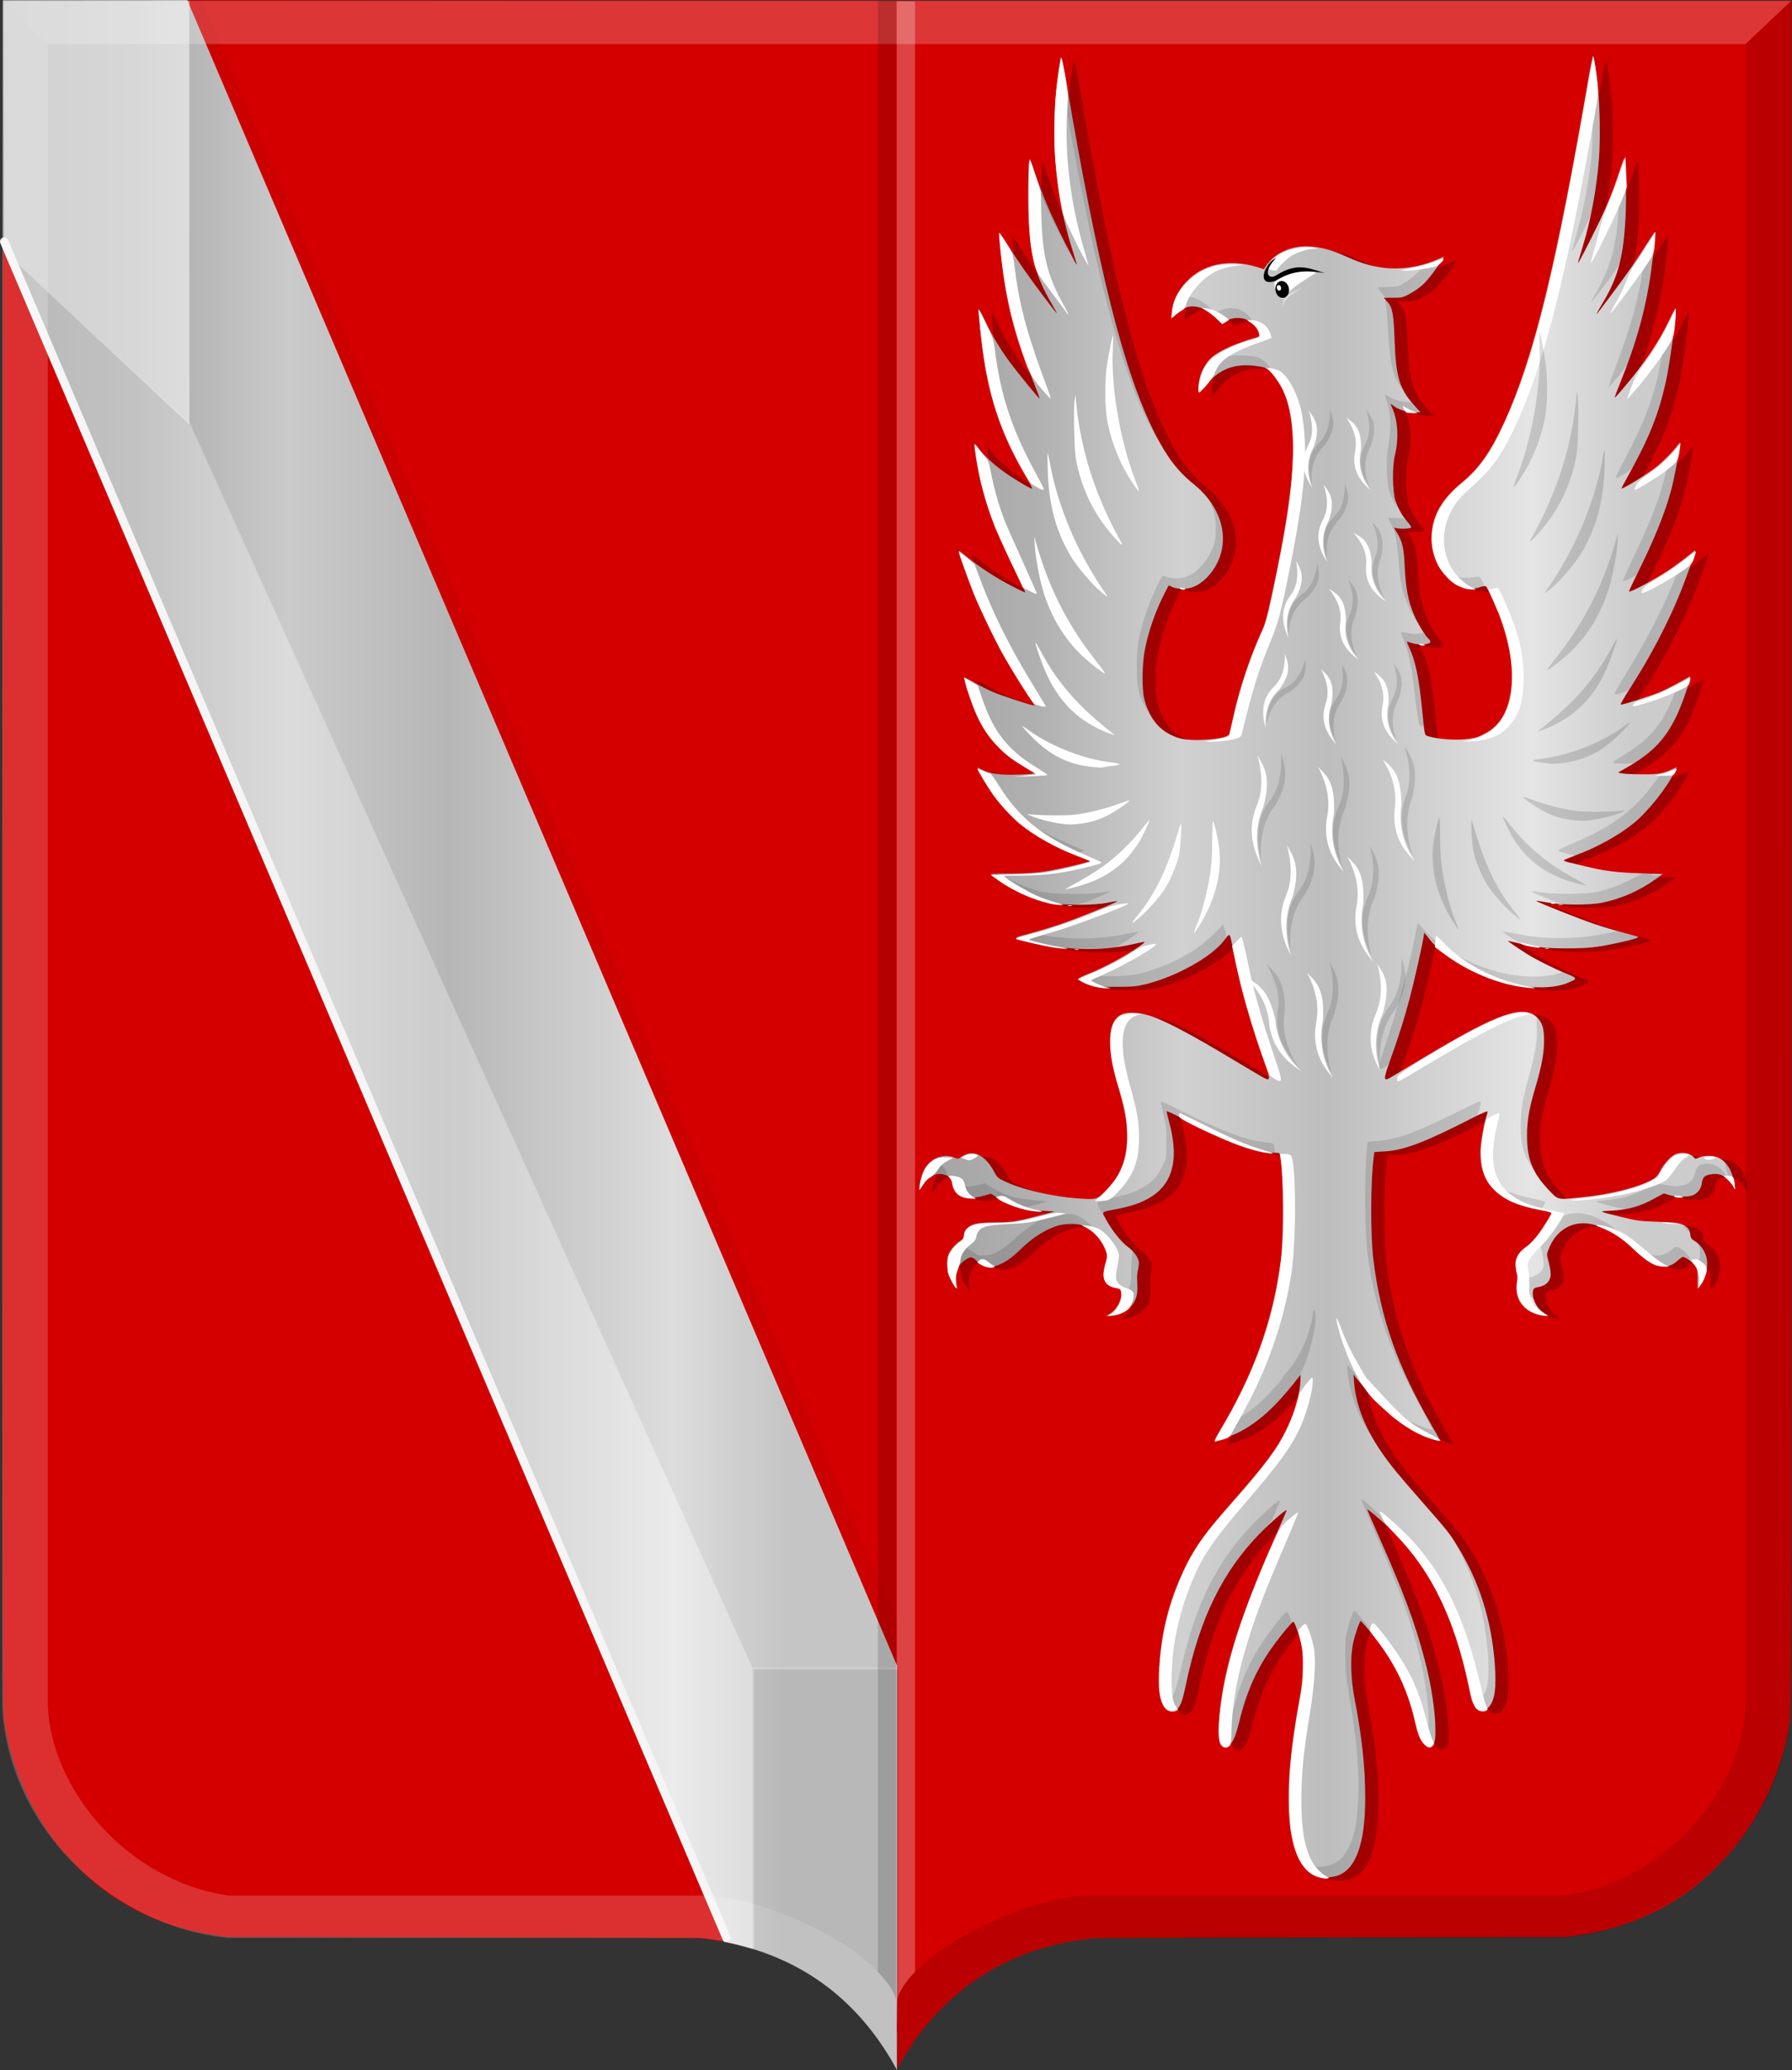 <?xml version="1.0" encoding="UTF-8" standalone="no"?>
<!-- Created with Inkscape (http://www.inkscape.org/) -->

<svg
   xmlns:dc="http://purl.org/dc/elements/1.1/"
   xmlns:cc="http://creativecommons.org/ns#"
   xmlns:rdf="http://www.w3.org/1999/02/22-rdf-syntax-ns#"
   xmlns:svg="http://www.w3.org/2000/svg"
   xmlns="http://www.w3.org/2000/svg"
   xmlns:xlink="http://www.w3.org/1999/xlink"
   xmlns:sodipodi="http://sodipodi.sourceforge.net/DTD/sodipodi-0.dtd"
   xmlns:inkscape="http://www.inkscape.org/namespaces/inkscape"
   width="356.728"
   height="412.105"
   id="svg4831"
   version="1.1"
   inkscape:version="0.48.4 r9939"
   sodipodi:docname="tedd.svg">
  <rect width="100%" height="100%" fill="#333333" stroke="none"/>
  <defs
     id="defs4833">
    <linearGradient
       inkscape:collect="always"
       xlink:href="#linearGradient4070-9-0-5"
       id="linearGradient5734"
       gradientUnits="userSpaceOnUse"
       x1="309.286"
       y1="148.853"
       x2="320.714"
       y2="148.853"
       gradientTransform="translate(458.427,563.081)" />
    <linearGradient
       id="linearGradient4070-9-0-5">
      <stop
         style="stop-color:#a3a3a3;stop-opacity:1;"
         offset="0"
         id="stop4072-5-5-3" />
      <stop
         style="stop-color:#b0b0b0;stop-opacity:1;"
         offset="0.143"
         id="stop4074-5-2-2" />
      <stop
         id="stop4076-40-4-9"
         offset="0.321"
         style="stop-color:#d1d1d1;stop-opacity:1;" />
      <stop
         style="stop-color:#bdbdbd;stop-opacity:1;"
         offset="0.5"
         id="stop4078-3-2-7" />
      <stop
         id="stop4080-4-3-3"
         offset="0.75"
         style="stop-color:#e5e5e5;stop-opacity:1;" />
      <stop
         style="stop-color:#cccccc;stop-opacity:1;"
         offset="0.875"
         id="stop4082-1-8-7" />
      <stop
         id="stop4084-2-5-4"
         offset="1"
         style="stop-color:#cccccc;stop-opacity:1;" />
    </linearGradient>
    <linearGradient
       gradientUnits="userSpaceOnUse"
       y2="148.853"
       x2="320.714"
       y1="148.853"
       x1="309.286"
       id="linearGradient5702"
       xlink:href="#linearGradient4070-9-0-5"
       inkscape:collect="always" />
    <linearGradient
       id="linearGradient4053-4">
      <stop
         style="stop-color:#cc992d;stop-opacity:1;"
         offset="0"
         id="stop4055-9" />
      <stop
         style="stop-color:#e1a832;stop-opacity:1;"
         offset="0.143"
         id="stop4057-8" />
      <stop
         id="stop4059-2"
         offset="0.321"
         style="stop-color:#e5cf5c;stop-opacity:1;" />
      <stop
         style="stop-color:#e5c547;stop-opacity:1;"
         offset="0.5"
         id="stop4061-4" />
      <stop
         id="stop4063-5"
         offset="0.75"
         style="stop-color:#ffffa3;stop-opacity:1;" />
      <stop
         style="stop-color:#ffd94d;stop-opacity:1;"
         offset="0.875"
         id="stop4065-2" />
      <stop
         id="stop4067-9"
         offset="1"
         style="stop-color:#ffdb4e;stop-opacity:1;" />
    </linearGradient>
    <linearGradient
       gradientUnits="userSpaceOnUse"
       y2="148.257"
       x2="305.824"
       y1="148.257"
       x1="294.712"
       id="linearGradient5694"
       xlink:href="#linearGradient4053-4"
       inkscape:collect="always"
       gradientTransform="translate(458.427,563.081)" />
    <linearGradient
       inkscape:collect="always"
       xlink:href="#linearGradient4070-9-0-5"
       id="linearGradient5552"
       x1="344.691"
       y1="508.184"
       x2="507.102"
       y2="508.184"
       gradientUnits="userSpaceOnUse" />
    <linearGradient
       inkscape:collect="always"
       xlink:href="#linearGradient4070-9-0-5"
       id="linearGradient5560"
       x1="162.253"
       y1="521.76"
       x2="340.24"
       y2="521.76"
       gradientUnits="userSpaceOnUse" />
  </defs>
  <sodipodi:namedview
     id="base"
     pagecolor="#ffffff"
     bordercolor="#666666"
     borderopacity="1.0"
     inkscape:pageopacity="0.0"
     inkscape:pageshadow="2"
     inkscape:zoom="0.98994949"
     inkscape:cx="102.5289"
     inkscape:cy="205.29576"
     inkscape:document-units="px"
     inkscape:current-layer="layer1"
     showgrid="false"
     fit-margin-top="0"
     fit-margin-left="0"
     fit-margin-right="0"
     fit-margin-bottom="0"
     inkscape:window-width="1600"
     inkscape:window-height="837"
     inkscape:window-x="-8"
     inkscape:window-y="-8"
     inkscape:window-maximized="1" />
  <g
     inkscape:label="Laag 1"
     inkscape:groupmode="layer"
     id="layer1"
     transform="translate(-161.678,-315.707)">
    <path
       sodipodi:nodetypes="ccsccccsssccccccccscccsscsccsccc"
       inkscape:connector-curvature="0"
       id="path15028-58-75"
       d="m 340.069,727.408 c 0,-0.453 -2.776,-4.799 -4.51,-7.06 -5.389,-7.029 -12.023,-12.096 -20.148,-15.391 -3.365,-1.364 -7.893,-2.539 -11.894,-3.087 -0.925,-0.126 -1.918,-0.265 -2.205,-0.309 -0.287,-0.043 -21.618,-0.114 -47.402,-0.156 l -46.879,-0.078 -1.683,-0.245 c -2.502,-0.364 -4.15,-0.673 -6.024,-1.13 -6.012,-1.467 -12.022,-4.298 -17.01,-8.014 -3.257,-2.426 -6.926,-6.059 -9.584,-9.491 -5.071,-6.546 -8.739,-14.923 -10.032,-22.912 -0.544,-3.361 -0.513,7.179 -0.515,-173.848 l 0.069,-119.796 0.341,-49.769 37.342,-0.355 140.308,0.091 178.061,0 0,169.829 c 0,181.027 0.029,170.488 -0.515,173.848 -1.293,7.988 -4.961,16.365 -10.032,22.912 -2.658,3.431 -6.327,7.065 -9.583,9.491 -4.993,3.72 -10.991,6.545 -17.01,8.014 -1.873,0.457 -3.522,0.766 -6.024,1.13 l -1.683,0.245 -46.879,0.078 c -25.784,0.043 -47.115,0.113 -47.402,0.156 -0.287,0.043 -1.279,0.182 -2.205,0.309 -13.114,1.794 -24.114,8.137 -32.042,18.477 -1.568,2.045 -4.215,6.143 -4.544,7.034 -0.092,0.247 -0.314,0.266 -0.314,0.027 z"
       style="fill:#d40000;fill-opacity:1" />
    <path
       style="fill:url(#linearGradient5560);fill-opacity:1;stroke:none"
       d="m 198.952,315.707 -36.672,0.025 -0.028,49.579 143.502,336.961 c 17.834,3.436 28.25,13.987 34.485,25.539 l 0,-80.529 z"
       id="path4554"
       inkscape:connector-curvature="0"
       sodipodi:nodetypes="ccccccc" />
    <path
       style="fill:#000000;fill-opacity:0.038;stroke:none"
       d="m 311.399,647.581 -4e-5,-10e-6 28.841,0 0,-9.227 -138.305,-322.404 -2.929,-0.084 0.378,83.634 z"
       id="path4564"
       inkscape:connector-curvature="0"
       sodipodi:nodetypes="cccccccc" />
    <path
       style="fill:#ffffff;fill-opacity:0.491;stroke:none"
       d="m 162.519,365.785 36.865,34.405 0,-84.3 -37.018,0 z"
       id="path4570"
       inkscape:connector-curvature="0" />
    <path
       style="fill:#ffffff;fill-opacity:0.226;stroke:none"
       d="m 162.55,365.943 36.834,33.912 112.015,247.725 -4e-5,56.136 c -1.813,-0.509 -3.593,-1.028 -5.63,-1.47 z"
       id="path4572"
       inkscape:connector-curvature="0"
       sodipodi:nodetypes="cccccc" />
    <path
       style="fill:none;stroke:#f5f5f5;stroke-width:1.668;stroke-linecap:round;stroke-linejoin:miter;stroke-miterlimit:4;stroke-opacity:1;stroke-dasharray:none"
       d="M 162.518,363.803 306.29,701.444"
       id="path4574"
       inkscape:connector-curvature="0"
       sodipodi:nodetypes="cc" />
    <path
       sodipodi:nodetypes="cccccccccccc"
       inkscape:connector-curvature="0"
       id="path15042-78-3-3-7"
       d="m 162.113,315.883 9.084,8.585 0,330.843 c 0.655,16.493 15.569,34.728 35.904,37.762 l 95.016,0 c 11.387,0 38.166,11.764 38.166,22.901 l -0.122,11.556 c -10.379,-18.256 -25.028,-24.496 -38.993,-26.023 l -0.013,0 -94.059,0 C 184.464,699.305 163.367,680.135 162.107,655.311 z"
       style="opacity:0.385;fill:#ffffff;fill-opacity:0.495;stroke:#000000;stroke-width:0.115px;stroke-linecap:butt;stroke-linejoin:miter;stroke-opacity:0" />
    <path
       sodipodi:nodetypes="cccccccccccc"
       inkscape:connector-curvature="0"
       id="path15042-7-9-4-0-8"
       d="m 518.242,315.881 -9.084,8.585 0,330.843 c -0.655,16.493 -15.569,34.728 -35.904,37.762 l -95.016,0 c -11.387,0 -38.166,11.764 -38.166,22.901 l 0.122,11.556 c 10.379,-18.256 25.028,-24.496 38.994,-26.023 l 0.013,0 94.059,0 c 22.631,-2.202 43.728,-21.373 44.988,-46.196 z"
       style="opacity:0.194;fill:#000000;fill-opacity:0.632;stroke:#000000;stroke-width:0.115px;stroke-linecap:butt;stroke-linejoin:miter;stroke-opacity:0" />
    <path
       inkscape:connector-curvature="0"
       id="path15070-7-3-0-8"
       d="m 518.253,315.883 -9.094,8.585 -337.962,0 -9.084,-8.585 z"
       style="fill:#ffffff;fill-opacity:0.415;stroke:#000000;stroke-width:0.115px;stroke-linecap:butt;stroke-linejoin:miter;stroke-opacity:0;opacity:0.516" />
    <path
       inkscape:connector-curvature="0"
       id="path43440-2"
       d="m 338.24,315.872 0,402.423"
       style="fill:none;stroke:#000000;stroke-width:3.629;stroke-linecap:butt;stroke-linejoin:miter;stroke-miterlimit:4;stroke-opacity:0.151;stroke-dasharray:none" />
    <path
       inkscape:connector-curvature="0"
       id="path43440-3-9"
       d="m 342.021,315.98 0,402.423"
       style="fill:none;stroke:#fbfbfb;stroke-width:3.629;stroke-linecap:butt;stroke-linejoin:miter;stroke-miterlimit:4;stroke-opacity:0.269;stroke-dasharray:none" />
    <path
       style="fill:#000000;fill-opacity:0.099;stroke:none"
       d="m 340.574,648.104 -28.841,0 0.022,55.726 c 15.501,4.813 22.852,14.438 28.819,24.4 z"
       id="path4568"
       inkscape:connector-curvature="0"
       sodipodi:nodetypes="ccccc" />
    <path
       style="fill:#000000;fill-opacity:0.236"
       d="m 426.927,690.069 c -6.485,-1.796 -7.887,-14.454 -3.94,-35.573 0.707,-3.781 0.858,-7.827 0.391,-10.469 -0.281,-1.586 -1.375,-4.798 -1.634,-4.798 -0.216,0 -1.835,1.899 -3.472,4.074 -3.603,4.786 -5.799,9.571 -7.33,15.967 -0.327,1.366 -0.828,2.912 -1.114,3.434 -0.609,1.113 -1.535,1.73 -2.105,1.403 -0.74,-0.425 -0.908,-1.382 -0.778,-4.445 0.405,-9.546 3.7,-20.503 11.292,-37.554 1.228,-2.759 2.204,-5.051 2.168,-5.093 -0.158,-0.186 -3.43,2.673 -5.454,4.765 -7.345,7.594 -11.849,16.835 -14.59,29.939 -0.737,3.523 -1.161,4.589 -2.017,5.063 -0.845,0.468 -1.12,0.421 -1.921,-0.333 -1.343,-1.264 -1.717,-3.72 -1.344,-8.823 0.442,-6.048 1.652,-11.175 3.914,-16.576 2.284,-5.456 4.465,-8.715 10.135,-15.143 6.952,-7.883 9.334,-11.066 11.269,-15.062 1.652,-3.41 2.775,-7.443 2.763,-9.925 l 0,-0.872 -0.759,0.981 c -4.189,5.411 -7.734,8.612 -11.729,10.59 -1.248,0.618 -4.126,1.624 -4.646,1.624 -0.087,0 0.351,-0.845 0.973,-1.878 6.769,-11.245 10.679,-22.062 12.212,-33.781 0.619,-4.734 0.595,-16.587 -0.043,-20.883 -0.119,-0.806 -0.135,-0.818 -1.045,-0.818 -3.805,0 -10.197,-2.38 -18.805,-7.002 -1.544,-0.829 -2.807,-1.394 -2.807,-1.257 0,0.138 0.179,0.899 0.399,1.692 2.54,9.18 0.408,14.463 -6.809,16.873 -0.895,0.299 -2.544,0.713 -3.663,0.921 -3.022,0.56 -2.885,0.421 -1.997,2.029 1.219,2.207 2.994,4.453 4.262,5.391 1.208,0.894 2.024,1.952 2.25,2.92 0.071,0.301 0.015,1.042 -0.122,1.649 -0.137,0.606 -0.225,1.397 -0.195,1.757 0.031,0.36 0.057,1.295 0.061,2.078 0.011,2.944 -1.843,4.772 -5.377,5.302 l -0.916,0.137 0.744,-0.428 c 1.504,-0.864 2.622,-3.049 2.318,-4.532 -0.118,-0.576 -0.237,-0.664 -1.071,-0.786 -0.524,-0.076 -1.234,-0.38 -1.609,-0.687 -0.882,-0.721 -1.048,-1.673 -0.601,-3.444 0.607,-2.401 0.607,-2.471 0,-3.797 -0.97,-2.124 -2.762,-3.855 -4.599,-4.44 -1.068,-0.34 -3.48,-0.278 -4.769,0.124 -2.467,0.769 -5,2.383 -7.341,4.679 -3.816,3.741 -6.745,4.449 -8.949,2.162 -0.731,-0.758 -1.091,-0.727 -2.376,0.205 -1.363,0.988 -1.879,2.759 -1.443,4.946 l 0.132,0.662 -0.428,-0.576 c -0.235,-0.317 -0.68,-1.102 -0.987,-1.745 -0.686,-1.435 -0.783,-3.769 -0.204,-4.921 0.451,-0.898 1.637,-2.132 2.356,-2.45 0.461,-0.204 0.564,-0.391 0.581,-1.052 0.015,-0.603 0.176,-0.951 0.64,-1.396 0.979,-0.938 1.873,-1.128 5.524,-1.174 3.599,-0.045 4.164,-0.133 8.852,-1.365 l 3.053,-0.802 -2.544,-0.138 c -3.71,-0.201 -5.946,-0.84 -8.587,-2.453 l -1.546,-0.944 -1.395,0.39 c -3.127,0.874 -5.32,0.261 -6.101,-1.705 -0.153,-0.386 -0.279,-0.948 -0.279,-1.248 0,-0.613 -0.655,-1.079 -1.857,-1.32 -1.548,-0.311 -3.407,0.776 -4.25,2.485 -0.763,1.548 -0.253,-1.618 0.529,-3.282 1.098,-2.336 3.89,-3.474 6.097,-2.485 0.668,0.299 0.752,0.287 1.438,-0.212 2.129,-1.548 4.607,-0.414 6.397,2.929 0.665,1.241 0.787,1.349 2.339,2.07 3.907,1.815 10.984,3.292 16.416,3.426 1.706,0.042 2.006,-0.107 3.66,-1.82 2.923,-3.026 4.125,-6.213 4.094,-10.854 -0.021,-3.139 -0.465,-5.64 -1.701,-9.596 -2.441,-7.809 -2.23,-13.115 0.575,-14.445 1.348,-0.639 3.768,-0.459 6.352,0.472 2.803,1.01 8.068,3.814 15.102,8.044 3.39,2.038 6.508,3.881 6.929,4.096 1.352,0.688 1.34,0.298 -0.111,-3.758 -2.547,-7.12 -4.6,-14.431 -5.839,-20.798 -0.911,-4.677 -0.754,-4.448 -1.947,-2.855 -2.491,3.328 -9.658,7.316 -15.77,8.776 -1.806,0.431 -2.7,0.509 -5.894,0.511 -3.383,0 -3.909,-0.049 -5.189,-0.499 -0.784,-0.276 -1.63,-0.669 -1.882,-0.873 -0.45,-0.365 -0.421,-0.385 1.933,-1.33 2.858,-1.147 7.226,-3.495 9.614,-5.169 1.883,-1.319 1.948,-1.294 -1.411,-0.537 -5.899,1.33 -13.104,1.131 -20.135,-0.555 -3.483,-0.835 -3.475,-0.789 -0.305,-1.596 1.552,-0.395 4.399,-1.248 6.327,-1.895 3.439,-1.155 11.538,-4.429 11.377,-4.6 -0.045,-0.048 -0.893,0.088 -1.885,0.301 -2.572,0.553 -9.045,0.554 -11.47,0 -3.636,-0.829 -6.934,-2.299 -10.226,-4.559 -0.867,-0.596 -1.577,-1.119 -1.577,-1.164 0,-0.044 1.763,-0.083 3.918,-0.086 4.279,-0.011 6.018,-0.181 10.022,-1.009 2.45,-0.506 5.825,-1.355 5.959,-1.498 0.032,-0.034 -1.25,-0.579 -2.849,-1.211 -7.844,-3.102 -13.028,-6.926 -16.816,-12.404 -1.165,-1.683 -2.88,-4.615 -2.88,-4.922 0,-0.072 0.363,0.069 0.808,0.312 1.415,0.774 3.185,1.089 6.01,1.069 1.455,-0.011 3.149,-0.082 3.765,-0.16 l 1.119,-0.142 -1.628,-0.956 c -6.694,-3.93 -9.553,-7.613 -12.012,-15.47 -0.421,-1.347 -0.715,-2.504 -0.652,-2.571 0.063,-0.068 0.969,0.37 2.014,0.972 1.045,0.602 2.694,1.436 3.666,1.854 1.728,0.743 8.109,2.825 8.238,2.687 0.036,-0.039 -0.9,-1.567 -2.079,-3.396 -5.325,-8.261 -9.301,-16.448 -12.489,-25.716 -0.349,-1.014 -0.512,-1.741 -0.37,-1.651 0.139,0.089 0.945,0.722 1.79,1.407 2.292,1.858 5.666,4.034 8.635,5.569 1.453,0.751 2.67,1.335 2.705,1.297 0.035,-0.038 -1.17,-2.657 -2.679,-5.82 -3.754,-7.873 -5.228,-11.842 -6.424,-17.301 -0.378,-1.723 -1.026,-5.808 -1.026,-6.463 0,-0.132 0.413,0.304 0.918,0.969 1.147,1.509 3.023,3.225 5.222,4.775 1.99,1.403 5.234,3.313 5.373,3.164 0.053,-0.058 -0.746,-1.615 -1.775,-3.461 -4.423,-7.929 -6.649,-14.359 -7.898,-22.82 -0.414,-2.802 -1.019,-8.361 -1.023,-9.405 0,-0.306 0.515,0.577 1.276,2.181 1.424,3.004 2.988,5.633 4.892,8.223 1.602,2.179 5.904,7.451 5.998,7.35 0.038,-0.042 -0.568,-1.68 -1.348,-3.641 -3.098,-7.787 -4.786,-13.803 -5.828,-20.778 -0.301,-2.013 -0.922,-7.802 -0.922,-8.591 0,-0.192 0.802,0.923 1.782,2.477 2.17,3.44 4.278,6.457 7.231,10.35 2.949,3.887 3.045,3.975 1.55,1.418 -3.246,-5.552 -4.275,-9.338 -4.651,-17.13 -0.187,-3.867 -0.074,-11.204 0.18,-11.721 0.081,-0.164 0.29,0.242 0.506,0.981 0.742,2.541 2.639,7.449 4.07,10.53 1.422,3.061 4.477,9.072 4.808,9.46 0.089,0.105 -0.244,-1.059 -0.741,-2.586 -3.679,-11.312 -4.657,-24.006 -2.808,-36.426 0.179,-1.2 0.387,-2.253 0.463,-2.341 0.076,-0.089 0.535,2.169 1.02,5.016 6.446,37.848 11.457,57.695 17.66,69.952 2.36,4.663 4.558,7.542 7.643,10.008 4.527,3.62 6.634,8.561 5.633,13.214 -0.703,3.268 -3.106,6.334 -5.756,7.343 -1.099,0.419 -3.087,0.411 -4.037,-0.015 l -0.754,-0.339 -0.714,1.369 c -1.832,3.511 -3.269,7.572 -4.013,11.344 -0.589,2.983 -0.648,7.893 -0.119,9.967 1.061,4.163 3.394,6.723 7.089,7.781 2.533,0.725 9.299,0.169 9.759,-0.802 0.086,-0.18 0.49,-1.848 0.899,-3.708 1.219,-5.54 3.488,-12.305 5.723,-17.06 0.531,-1.13 0.999,-2.831 1.81,-6.582 3.5,-16.177 4.718,-25.71 4.184,-32.737 -0.367,-4.819 -1.232,-7.878 -2.967,-10.484 -1.354,-2.033 -1.845,-2.394 -3.652,-2.682 -4.458,-0.711 -7.413,0.239 -10.271,3.302 -0.791,0.848 -1.439,1.624 -1.439,1.723 0,0.1 -0.092,0.18 -0.203,0.18 -0.301,0 -0.247,-1.472 0.108,-2.953 0.356,-1.485 1.434,-3.302 2.452,-4.134 1.615,-1.32 4.991,-2.82 8.583,-3.814 0.805,-0.223 0.857,-0.281 0.735,-0.831 -0.575,-2.591 -3.701,-3.879 -6.397,-2.636 l -1.004,0.463 -1.169,-1.032 c -3.025,-2.669 -5.379,-2.916 -7.927,-0.831 l -0.936,0.765 0.114,-1.277 c 0.2,-2.24 1.471,-4.544 3.559,-6.448 3.331,-3.039 8.286,-3.844 13.557,-2.204 l 1.195,0.372 0.424,-0.642 c 1.888,-2.856 5.643,-4.342 9.607,-3.804 2.249,0.305 3.779,0.778 6.474,1.997 3.158,1.429 5.733,2.115 8.556,2.278 3.266,0.189 6.858,-0.523 9.977,-1.978 l 0.798,-0.372 -0.365,0.618 c -0.924,1.565 -2.714,3.899 -3.752,4.894 -0.628,0.601 -1.824,1.456 -2.657,1.898 -1.41,0.749 -1.644,0.805 -3.358,0.805 l -1.842,0 0.656,0.718 c 1.05,1.15 1.298,2.413 1.481,7.569 0.265,7.433 0.975,9.848 3.832,13.031 l 1.321,1.472 -1.217,0 c -1.462,0 -2.998,-0.457 -4.009,-1.192 -0.408,-0.297 -0.742,-0.512 -0.742,-0.478 0,0.034 0.19,0.483 0.423,0.999 1.058,2.347 1.252,6.138 0.47,9.189 -0.556,2.168 -0.504,7.28 0.092,9.021 0.594,1.737 1.348,3.073 2.435,4.318 0.718,0.822 0.838,1.063 0.584,1.167 -0.502,0.206 -2.427,0.221 -2.938,0.023 -0.435,-0.169 -0.425,-0.122 0.169,0.821 1.142,1.814 1.444,3.138 1.618,7.101 0.18,4.102 0.736,6.868 1.915,9.527 0.765,1.727 2.064,3.872 2.737,4.52 0.237,0.229 0.432,0.535 0.432,0.682 0,0.574 -2.447,0.712 -3.757,0.212 -0.443,-0.169 -0.839,-0.273 -0.879,-0.23 -0.04,0.043 0.152,0.553 0.426,1.135 1.254,2.659 1.961,6.078 2.586,12.508 0.468,4.807 0.495,4.952 0.972,5.104 2.984,0.95 8.133,1.014 10.317,0.127 0.672,-0.272 1.704,-0.836 2.295,-1.253 4.731,-3.337 5.619,-11.799 2.271,-21.652 -0.69,-2.03 -2.769,-6.641 -3.145,-6.976 -0.157,-0.139 -0.568,-0.091 -1.206,0.142 -2.153,0.786 -4.787,-0.112 -6.808,-2.321 -2.046,-2.237 -3.007,-5.08 -2.802,-8.286 0.247,-3.848 2.109,-7.006 6.038,-10.241 3.389,-2.791 5.685,-6.052 8.375,-11.896 5.918,-12.86 10.396,-31.175 16.928,-69.247 0.381,-2.219 0.745,-3.888 0.809,-3.708 0.16,0.448 0.696,4.047 0.958,6.434 0.371,3.373 0.478,10.224 0.215,13.74 -0.465,6.21 -1.651,12.576 -3.372,18.102 -0.486,1.56 -0.856,2.865 -0.823,2.9 0.083,0.091 2.098,-3.8 3.987,-7.699 1.871,-3.864 2.963,-6.564 4.277,-10.578 0.735,-2.246 0.99,-2.815 1.072,-2.399 0.234,1.179 0.31,7.974 0.13,11.53 -0.392,7.72 -1.427,11.75 -4.265,16.605 -2.157,3.691 -2.201,3.721 1.249,-0.872 3.37,-4.487 5.268,-7.208 7.192,-10.307 0.875,-1.41 1.631,-2.522 1.679,-2.47 0.131,0.14 -0.314,4.629 -0.791,7.979 -1.064,7.482 -2.924,14.172 -6.15,22.121 -0.629,1.55 -1.112,2.853 -1.073,2.895 0.038,0.042 0.756,-0.736 1.593,-1.728 4.477,-5.306 7.265,-9.445 9.331,-13.858 0.659,-1.408 1.201,-2.385 1.205,-2.171 0.035,2.142 -1.15,11.004 -1.959,14.646 -1.411,6.348 -3.295,11.089 -7.205,18.127 -0.888,1.599 -1.615,2.964 -1.615,3.033 0,0.357 5.308,-2.916 7.08,-4.366 1.24,-1.015 2.8,-2.586 3.777,-3.806 l 0.784,-0.978 -0.139,1.2 c -0.228,1.972 -1.071,6.301 -1.631,8.369 -1.258,4.648 -3.429,9.975 -6.891,16.906 -0.862,1.726 -1.533,3.175 -1.491,3.22 0.228,0.245 5.264,-2.469 7.981,-4.3 1.115,-0.752 2.718,-1.939 3.562,-2.639 0.844,-0.7 1.59,-1.272 1.658,-1.272 0.147,0 -1.651,5.11 -2.879,8.179 -2.429,6.072 -6.133,13.153 -10.039,19.193 -1.164,1.799 -2.038,3.304 -1.944,3.344 0.277,0.117 6.012,-1.714 7.905,-2.523 0.951,-0.407 2.676,-1.275 3.832,-1.929 l 2.103,-1.189 -0.144,0.712 c -0.319,1.571 -1.612,5.192 -2.564,7.182 -2.21,4.62 -4.826,7.356 -9.729,10.174 l -1.909,1.097 0.797,0.174 c 0.438,0.095 2.262,0.177 4.053,0.18 3.321,0.011 3.961,-0.106 6.061,-1.07 l 0.77,-0.353 -0.441,0.933 c -1.497,3.166 -5.356,8.002 -8.198,10.275 -3.126,2.5 -7.168,4.727 -11.536,6.356 -1.167,0.435 -2.195,0.87 -2.284,0.965 -0.09,0.095 0.322,0.283 0.916,0.415 0.593,0.132 2.086,0.489 3.317,0.793 3.736,0.922 6.303,1.248 10.989,1.397 l 4.477,0.142 -1.52,1.078 c -3.225,2.286 -6.938,3.908 -10.596,4.63 -2.657,0.524 -8.248,0.482 -11.132,-0.083 -1.146,-0.224 -2.016,-0.341 -1.933,-0.259 0.308,0.305 8.801,3.674 11.653,4.621 1.626,0.54 4.144,1.294 5.596,1.674 1.452,0.381 2.778,0.744 2.946,0.808 0.424,0.162 -1.026,0.61 -4.07,1.258 -4.18,0.89 -5.803,1.063 -10.073,1.073 -4.188,0.011 -6.739,-0.279 -10.139,-1.147 -0.859,-0.219 -1.562,-0.366 -1.562,-0.326 0,0.094 1.969,1.445 3.765,2.583 1.79,1.134 5.297,2.884 7.896,3.942 2.228,0.907 2.235,0.965 0.222,1.816 -3.503,1.48 -9.865,1.078 -15.545,-0.982 -4.747,-1.721 -9.668,-4.85 -11.796,-7.499 l -1.212,-1.509 -0.132,0.813 c -0.34,2.089 -1.857,8.812 -2.743,12.154 -1.125,4.245 -2.145,7.481 -3.902,12.389 -1.426,3.982 -1.404,4.346 0.205,3.392 0.528,-0.313 3.707,-2.218 7.065,-4.233 14.311,-8.588 19.448,-10.334 22.087,-7.505 0.969,1.039 1.27,2.126 1.265,4.572 -0.011,2.48 -0.48,5.038 -1.688,9.103 -1.297,4.363 -1.683,6.559 -1.698,9.653 -0.022,4.618 1.034,7.368 4.087,10.632 2.202,2.355 1.714,2.238 7.048,1.69 5.468,-0.561 10.905,-1.933 13.718,-3.461 0.806,-0.438 1.156,-0.81 1.66,-1.768 0.773,-1.468 2.049,-2.878 2.982,-3.296 1.296,-0.581 3.011,-0.285 3.729,0.642 0.223,0.288 0.335,0.288 0.982,0 1.095,-0.49 3.071,-0.437 4.071,0.111 1.618,0.884 2.652,2.69 3.019,5.266 l 0.14,0.981 -0.699,-1.081 c -0.984,-1.522 -2.138,-2.153 -3.68,-2.012 -1.579,0.145 -2.093,0.534 -2.238,1.695 -0.141,1.129 -0.662,1.929 -1.584,2.433 -0.889,0.486 -3.471,0.513 -4.949,0.053 l -1.058,-0.33 -2.169,1.181 c -2.653,1.445 -5.05,2.1 -8.293,2.265 -2.659,0.136 -2.745,0.083 2.137,1.286 2.941,0.724 3.64,0.815 7.224,0.938 3.425,0.118 4.098,0.199 4.917,0.595 1.024,0.495 1.352,0.952 1.463,2.041 0.042,0.401 0.234,0.791 0.457,0.92 1.963,1.14 3.052,3.093 2.878,5.158 -0.104,1.221 -0.754,2.907 -1.503,3.899 -0.375,0.496 -0.377,0.486 -0.377,-1.328 0,-1.666 -0.05,-1.898 -0.572,-2.63 -0.53,-0.744 -1.855,-1.671 -2.39,-1.671 -0.127,0 -0.593,0.333 -1.037,0.741 -2.278,2.09 -4.856,1.359 -8.978,-2.545 -2.654,-2.514 -5.098,-3.966 -7.835,-4.656 -3.676,-0.926 -7.06,0.808 -8.641,4.427 -0.583,1.335 -0.613,1.514 -0.39,2.339 0.635,2.353 0.728,3.374 0.379,4.158 -0.375,0.843 -1.134,1.345 -2.347,1.553 -0.653,0.112 -0.845,0.252 -0.948,0.689 -0.315,1.346 0.56,3.311 1.886,4.236 l 0.957,0.668 -1.056,-0.122 c -3.287,-0.379 -5.463,-3.001 -5.057,-6.094 0.189,-1.436 0.184,-1.55 -0.124,-2.941 -0.413,-1.863 0.265,-3.286 2.206,-4.627 0.469,-0.324 1.388,-1.276 2.042,-2.115 1.134,-1.455 3.047,-4.595 2.882,-4.731 -0.044,-0.035 -1.04,-0.24 -2.215,-0.454 -8.523,-1.553 -12.007,-4.852 -12.007,-11.373 0,-1.488 0.64,-5.395 1.125,-6.868 0.165,-0.501 0.3,-1.041 0.3,-1.2 0,-0.183 -1.102,0.277 -3.002,1.252 -9.375,4.811 -13.607,6.423 -17.477,6.659 l -2.062,0.126 -0.127,0.992 c -0.632,4.941 -0.657,15.682 -0.049,20.54 1.456,11.618 4.776,21.071 11.49,32.715 1.003,1.74 1.805,3.185 1.782,3.212 -0.024,0.027 -0.723,-0.151 -1.556,-0.397 -2.182,-0.643 -5.719,-2.567 -7.721,-4.199 -1.638,-1.335 -4.844,-4.704 -6.986,-7.34 l -0.975,-1.2 0.111,1.527 c 0.317,4.353 2.229,9.233 5.438,13.876 1.81,2.619 3.166,4.281 7.806,9.57 5.381,6.134 5.716,6.551 7.283,9.082 4.383,7.079 6.841,14.807 7.481,23.524 0.348,4.74 0.016,7.22 -1.144,8.538 -0.843,0.958 -1.807,1.008 -2.569,0.133 -0.755,-0.867 -0.865,-1.181 -1.481,-4.198 -2.826,-13.85 -8.07,-24.312 -15.83,-31.578 -1.911,-1.789 -4.273,-3.771 -4.371,-3.666 -0.028,0.031 1.05,2.538 2.395,5.572 4.807,10.84 7.124,17.075 9.041,24.329 1.329,5.03 2.144,10.382 2.144,14.079 0,1.805 -0.061,2.194 -0.422,2.686 -0.587,0.799 -1.236,0.735 -2,-0.197 -0.794,-0.97 -1.161,-1.905 -1.666,-4.245 -1.447,-6.706 -4.426,-12.578 -9.351,-18.429 -0.707,-0.84 -1.338,-1.551 -1.402,-1.58 -0.21,-0.096 -1.232,2.851 -1.569,4.525 -0.559,2.776 -0.438,7.099 0.304,10.905 1.457,7.47 2.128,13.678 2.132,19.738 0.011,9.128 -1.848,14.312 -5.563,15.55 -1.011,0.337 -2.843,0.483 -3.561,0.284 z"
       id="path3893-1"
       inkscape:connector-curvature="0" />
    <path
       style="fill:url(#linearGradient5552);stroke:none;fill-opacity:1.0"
       d="m 424.33,689.397 c -6.485,-1.796 -7.887,-14.454 -3.94,-35.573 0.707,-3.781 0.858,-7.827 0.391,-10.469 -0.28,-1.586 -1.375,-4.798 -1.634,-4.798 -0.217,0 -1.835,1.899 -3.472,4.074 -3.603,4.787 -5.799,9.571 -7.33,15.967 -0.327,1.366 -0.828,2.912 -1.114,3.434 -0.608,1.113 -1.535,1.73 -2.105,1.403 -0.74,-0.425 -0.908,-1.382 -0.778,-4.445 0.405,-9.546 3.7,-20.503 11.292,-37.554 1.228,-2.759 2.204,-5.051 2.168,-5.093 -0.158,-0.186 -3.43,2.673 -5.454,4.765 -7.345,7.594 -11.849,16.835 -14.59,29.939 -0.737,3.523 -1.161,4.589 -2.017,5.063 -0.845,0.468 -1.12,0.421 -1.921,-0.333 -1.343,-1.264 -1.717,-3.72 -1.344,-8.823 0.442,-6.049 1.652,-11.175 3.914,-16.576 2.284,-5.456 4.465,-8.715 10.135,-15.143 6.952,-7.883 9.334,-11.066 11.269,-15.062 1.652,-3.41 2.774,-7.443 2.763,-9.925 l 0,-0.872 -0.759,0.981 c -4.189,5.411 -7.734,8.612 -11.729,10.59 -1.248,0.618 -4.126,1.624 -4.646,1.624 -0.087,0 0.351,-0.845 0.973,-1.878 6.769,-11.245 10.679,-22.062 12.211,-33.781 0.619,-4.734 0.595,-16.587 -0.043,-20.883 -0.12,-0.806 -0.135,-0.818 -1.045,-0.818 -3.805,0 -10.197,-2.38 -18.805,-7.002 -1.544,-0.829 -2.807,-1.394 -2.807,-1.257 0,0.138 0.179,0.899 0.399,1.692 2.54,9.18 0.408,14.464 -6.809,16.873 -0.896,0.299 -2.544,0.713 -3.663,0.921 -3.022,0.56 -2.885,0.421 -1.997,2.029 1.219,2.207 2.994,4.453 4.262,5.391 1.208,0.894 2.024,1.952 2.25,2.919 0.07,0.301 0.015,1.042 -0.122,1.649 -0.137,0.606 -0.225,1.397 -0.195,1.757 0.031,0.36 0.057,1.295 0.06,2.078 0.011,2.944 -1.843,4.772 -5.377,5.302 l -0.916,0.137 0.744,-0.427 c 1.504,-0.864 2.622,-3.05 2.318,-4.532 -0.118,-0.576 -0.238,-0.664 -1.071,-0.786 -0.524,-0.076 -1.234,-0.38 -1.609,-0.687 -0.882,-0.721 -1.048,-1.673 -0.601,-3.444 0.607,-2.401 0.607,-2.471 0,-3.797 -0.97,-2.124 -2.762,-3.855 -4.599,-4.44 -1.068,-0.34 -3.48,-0.278 -4.769,0.124 -2.467,0.768 -5,2.383 -7.341,4.679 -3.816,3.741 -6.744,4.449 -8.949,2.162 -0.731,-0.758 -1.091,-0.727 -2.376,0.205 -1.363,0.988 -1.879,2.759 -1.443,4.946 l 0.132,0.662 -0.428,-0.576 c -0.235,-0.317 -0.68,-1.102 -0.987,-1.745 -0.686,-1.435 -0.783,-3.769 -0.204,-4.921 0.451,-0.898 1.637,-2.132 2.355,-2.45 0.461,-0.204 0.564,-0.391 0.582,-1.052 0.015,-0.603 0.176,-0.951 0.64,-1.396 0.98,-0.938 1.873,-1.128 5.524,-1.174 3.599,-0.045 4.164,-0.133 8.852,-1.365 l 3.053,-0.802 -2.544,-0.138 c -3.71,-0.201 -5.946,-0.839 -8.587,-2.453 l -1.546,-0.944 -1.395,0.39 c -3.127,0.874 -5.32,0.261 -6.101,-1.705 -0.153,-0.386 -0.279,-0.948 -0.279,-1.248 0,-0.613 -0.655,-1.079 -1.857,-1.32 -1.548,-0.311 -3.407,0.776 -4.25,2.485 -0.763,1.548 -0.253,-1.618 0.529,-3.282 1.098,-2.336 3.89,-3.474 6.097,-2.485 0.668,0.299 0.752,0.287 1.438,-0.212 2.129,-1.548 4.607,-0.414 6.397,2.929 0.665,1.241 0.787,1.349 2.339,2.07 3.907,1.815 10.984,3.292 16.416,3.426 1.705,0.042 2.006,-0.107 3.66,-1.82 2.923,-3.026 4.125,-6.214 4.094,-10.855 -0.021,-3.139 -0.465,-5.64 -1.701,-9.596 -2.441,-7.809 -2.23,-13.115 0.575,-14.445 1.348,-0.639 3.768,-0.459 6.352,0.472 2.803,1.01 8.068,3.814 15.102,8.044 3.39,2.038 6.508,3.881 6.929,4.096 1.352,0.688 1.34,0.298 -0.111,-3.758 -2.547,-7.12 -4.6,-14.431 -5.839,-20.798 -0.911,-4.677 -0.754,-4.448 -1.947,-2.855 -2.491,3.328 -9.658,7.316 -15.769,8.776 -1.806,0.431 -2.7,0.509 -5.894,0.511 -3.383,0 -3.909,-0.049 -5.189,-0.499 -0.783,-0.276 -1.63,-0.669 -1.881,-0.873 -0.45,-0.365 -0.421,-0.385 1.933,-1.33 2.858,-1.147 7.226,-3.495 9.614,-5.169 1.883,-1.319 1.949,-1.294 -1.41,-0.537 -5.899,1.33 -13.104,1.131 -20.135,-0.555 -3.483,-0.835 -3.474,-0.789 -0.305,-1.596 1.552,-0.395 4.399,-1.248 6.326,-1.895 3.439,-1.155 11.537,-4.429 11.378,-4.6 -0.045,-0.048 -0.893,0.088 -1.885,0.3 -2.572,0.553 -9.045,0.554 -11.47,0 -3.636,-0.829 -6.934,-2.299 -10.226,-4.559 -0.867,-0.596 -1.577,-1.119 -1.577,-1.164 0,-0.044 1.763,-0.083 3.917,-0.086 4.279,-0.011 6.018,-0.181 10.022,-1.009 2.45,-0.506 5.825,-1.355 5.959,-1.498 0.032,-0.034 -1.25,-0.579 -2.849,-1.211 -7.844,-3.102 -13.028,-6.926 -16.816,-12.404 -1.165,-1.683 -2.88,-4.615 -2.88,-4.922 0,-0.072 0.363,0.069 0.808,0.312 1.415,0.774 3.185,1.089 6.01,1.069 1.455,-0.011 3.149,-0.083 3.765,-0.16 l 1.119,-0.142 -1.628,-0.956 c -6.694,-3.93 -9.553,-7.613 -12.012,-15.47 -0.421,-1.347 -0.715,-2.504 -0.652,-2.571 0.063,-0.068 0.969,0.37 2.014,0.972 1.045,0.602 2.694,1.436 3.666,1.854 1.728,0.743 8.109,2.825 8.238,2.687 0.036,-0.039 -0.9,-1.567 -2.079,-3.396 -5.325,-8.261 -9.301,-16.448 -12.489,-25.717 -0.349,-1.014 -0.512,-1.741 -0.37,-1.651 0.139,0.089 0.945,0.722 1.79,1.407 2.292,1.858 5.666,4.034 8.634,5.569 1.453,0.751 2.67,1.335 2.705,1.297 0.035,-0.038 -1.17,-2.657 -2.679,-5.82 -3.754,-7.873 -5.228,-11.842 -6.424,-17.301 -0.377,-1.723 -1.026,-5.808 -1.026,-6.463 0,-0.132 0.413,0.304 0.918,0.969 1.147,1.509 3.023,3.225 5.222,4.775 1.99,1.403 5.234,3.313 5.373,3.164 0.053,-0.056 -0.746,-1.614 -1.775,-3.461 -4.423,-7.929 -6.649,-14.359 -7.898,-22.82 -0.414,-2.802 -1.019,-8.361 -1.023,-9.405 0,-0.306 0.515,0.577 1.275,2.181 1.424,3.005 2.988,5.633 4.892,8.223 1.602,2.179 5.904,7.451 5.998,7.35 0.038,-0.042 -0.568,-1.68 -1.348,-3.641 -3.098,-7.787 -4.786,-13.803 -5.828,-20.778 -0.301,-2.013 -0.922,-7.802 -0.922,-8.591 0,-0.192 0.802,0.923 1.782,2.477 2.17,3.44 4.278,6.458 7.231,10.35 2.949,3.887 3.045,3.975 1.55,1.418 -3.246,-5.552 -4.275,-9.338 -4.651,-17.13 -0.187,-3.867 -0.074,-11.204 0.18,-11.72 0.081,-0.164 0.29,0.242 0.506,0.981 0.742,2.541 2.639,7.449 4.07,10.53 1.422,3.061 4.477,9.072 4.808,9.46 0.089,0.105 -0.244,-1.059 -0.741,-2.586 -3.679,-11.312 -4.657,-24.005 -2.808,-36.426 0.179,-1.199 0.387,-2.253 0.463,-2.341 0.077,-0.089 0.535,2.169 1.02,5.016 6.446,37.848 11.457,57.695 17.66,69.952 2.36,4.664 4.558,7.542 7.643,10.008 4.527,3.62 6.634,8.561 5.633,13.214 -0.703,3.268 -3.106,6.334 -5.756,7.343 -1.099,0.418 -3.087,0.411 -4.038,-0.015 l -0.754,-0.339 -0.714,1.369 c -1.832,3.511 -3.269,7.572 -4.013,11.343 -0.589,2.983 -0.648,7.893 -0.119,9.967 1.061,4.162 3.394,6.723 7.089,7.781 2.533,0.725 9.299,0.169 9.759,-0.802 0.086,-0.18 0.49,-1.848 0.899,-3.708 1.219,-5.54 3.488,-12.305 5.723,-17.06 0.531,-1.13 0.999,-2.831 1.81,-6.582 3.5,-16.177 4.718,-25.71 4.184,-32.737 -0.366,-4.819 -1.232,-7.878 -2.967,-10.483 -1.354,-2.033 -1.845,-2.394 -3.652,-2.682 -4.458,-0.711 -7.413,0.239 -10.271,3.302 -0.792,0.848 -1.439,1.624 -1.439,1.723 0,0.1 -0.092,0.18 -0.203,0.18 -0.301,0 -0.247,-1.472 0.108,-2.953 0.356,-1.485 1.434,-3.302 2.452,-4.134 1.615,-1.32 4.991,-2.82 8.583,-3.814 0.805,-0.223 0.857,-0.281 0.735,-0.83 -0.575,-2.591 -3.701,-3.879 -6.398,-2.636 l -1.004,0.463 -1.169,-1.032 c -3.025,-2.669 -5.379,-2.916 -7.927,-0.831 l -0.936,0.765 0.114,-1.277 c 0.2,-2.24 1.471,-4.544 3.559,-6.448 3.331,-3.039 8.286,-3.844 13.557,-2.204 l 1.195,0.372 0.425,-0.642 c 1.888,-2.856 5.643,-4.342 9.607,-3.804 2.249,0.305 3.779,0.778 6.474,1.997 3.158,1.429 5.733,2.115 8.556,2.278 3.266,0.189 6.858,-0.523 9.977,-1.978 l 0.798,-0.372 -0.365,0.618 c -0.924,1.565 -2.714,3.899 -3.752,4.894 -0.628,0.601 -1.824,1.456 -2.657,1.898 -1.41,0.749 -1.644,0.805 -3.358,0.805 l -1.842,0 0.656,0.718 c 1.05,1.15 1.298,2.413 1.481,7.569 0.265,7.433 0.975,9.848 3.832,13.031 l 1.321,1.472 -1.217,0 c -1.461,0 -2.998,-0.457 -4.009,-1.192 -0.408,-0.297 -0.742,-0.512 -0.742,-0.478 0,0.033 0.19,0.484 0.423,0.999 1.058,2.347 1.252,6.138 0.469,9.189 -0.556,2.168 -0.504,7.28 0.092,9.021 0.595,1.737 1.348,3.073 2.435,4.318 0.718,0.822 0.838,1.063 0.584,1.168 -0.502,0.206 -2.428,0.221 -2.938,0.023 -0.434,-0.169 -0.425,-0.122 0.169,0.821 1.142,1.814 1.444,3.138 1.618,7.101 0.18,4.102 0.736,6.868 1.915,9.527 0.765,1.727 2.064,3.872 2.737,4.52 0.237,0.229 0.432,0.535 0.432,0.682 0,0.574 -2.447,0.712 -3.757,0.212 -0.443,-0.169 -0.839,-0.273 -0.879,-0.23 -0.04,0.043 0.152,0.554 0.426,1.135 1.254,2.659 1.961,6.079 2.587,12.508 0.468,4.807 0.495,4.952 0.972,5.104 2.984,0.95 8.133,1.014 10.317,0.127 0.672,-0.272 1.704,-0.836 2.295,-1.253 4.731,-3.337 5.619,-11.799 2.271,-21.652 -0.69,-2.03 -2.769,-6.641 -3.145,-6.976 -0.157,-0.139 -0.568,-0.091 -1.206,0.143 -2.153,0.786 -4.787,-0.112 -6.808,-2.321 -2.046,-2.237 -3.007,-5.08 -2.802,-8.286 0.247,-3.848 2.109,-7.006 6.038,-10.241 3.389,-2.791 5.685,-6.052 8.375,-11.896 5.918,-12.86 10.396,-31.175 16.928,-69.247 0.381,-2.219 0.745,-3.888 0.809,-3.708 0.16,0.448 0.696,4.047 0.958,6.434 0.371,3.373 0.478,10.224 0.215,13.74 -0.465,6.21 -1.651,12.576 -3.372,18.102 -0.486,1.559 -0.856,2.865 -0.823,2.9 0.083,0.091 2.098,-3.8 3.987,-7.699 1.871,-3.864 2.963,-6.564 4.277,-10.578 0.735,-2.246 0.989,-2.815 1.072,-2.399 0.234,1.179 0.31,7.974 0.129,11.53 -0.392,7.72 -1.427,11.75 -4.265,16.605 -2.157,3.69 -2.201,3.721 1.249,-0.872 3.37,-4.487 5.268,-7.208 7.192,-10.307 0.875,-1.41 1.631,-2.522 1.679,-2.47 0.131,0.14 -0.314,4.629 -0.791,7.979 -1.064,7.482 -2.924,14.172 -6.15,22.121 -0.629,1.55 -1.112,2.853 -1.073,2.895 0.038,0.042 0.756,-0.736 1.593,-1.728 4.477,-5.306 7.265,-9.445 9.331,-13.858 0.659,-1.408 1.202,-2.385 1.205,-2.171 0.036,2.142 -1.15,11.004 -1.959,14.646 -1.411,6.348 -3.295,11.089 -7.205,18.127 -0.888,1.599 -1.615,2.964 -1.615,3.033 0,0.357 5.308,-2.916 7.08,-4.366 1.24,-1.015 2.8,-2.586 3.777,-3.805 l 0.784,-0.978 -0.138,1.2 c -0.228,1.972 -1.071,6.301 -1.631,8.369 -1.258,4.648 -3.429,9.975 -6.892,16.907 -0.862,1.726 -1.533,3.175 -1.491,3.22 0.228,0.245 5.264,-2.469 7.981,-4.3 1.115,-0.752 2.718,-1.939 3.562,-2.639 0.844,-0.7 1.59,-1.272 1.658,-1.272 0.147,0 -1.652,5.11 -2.879,8.179 -2.429,6.073 -6.133,13.153 -10.039,19.193 -1.164,1.799 -2.038,3.304 -1.943,3.344 0.277,0.117 6.012,-1.714 7.905,-2.523 0.951,-0.407 2.676,-1.275 3.832,-1.929 l 2.103,-1.189 -0.145,0.712 c -0.319,1.571 -1.612,5.192 -2.564,7.182 -2.21,4.62 -4.826,7.356 -9.73,10.174 l -1.908,1.097 0.797,0.174 c 0.438,0.095 2.262,0.177 4.053,0.18 3.321,0.011 3.961,-0.106 6.061,-1.07 l 0.77,-0.353 -0.441,0.933 c -1.497,3.166 -5.356,8.002 -8.198,10.275 -3.126,2.5 -7.168,4.727 -11.536,6.356 -1.167,0.435 -2.195,0.87 -2.284,0.965 -0.09,0.096 0.322,0.283 0.916,0.415 0.593,0.132 2.086,0.489 3.317,0.793 3.736,0.922 6.303,1.248 10.989,1.397 l 4.477,0.142 -1.52,1.078 c -3.225,2.286 -6.937,3.908 -10.596,4.629 -2.657,0.524 -8.248,0.482 -11.132,-0.083 -1.146,-0.225 -2.016,-0.341 -1.933,-0.259 0.308,0.305 8.801,3.674 11.653,4.621 1.626,0.54 4.144,1.294 5.596,1.674 1.452,0.38 2.778,0.744 2.946,0.808 0.424,0.161 -1.026,0.61 -4.07,1.258 -4.18,0.89 -5.803,1.063 -10.073,1.073 -4.188,0.011 -6.739,-0.279 -10.139,-1.147 -0.859,-0.219 -1.562,-0.366 -1.562,-0.327 0,0.094 1.969,1.445 3.765,2.583 1.79,1.134 5.297,2.884 7.896,3.942 2.228,0.907 2.235,0.965 0.222,1.816 -3.503,1.48 -9.865,1.078 -15.545,-0.982 -4.747,-1.721 -9.668,-4.85 -11.796,-7.499 l -1.212,-1.509 -0.132,0.813 c -0.34,2.089 -1.857,8.812 -2.743,12.154 -1.125,4.246 -2.145,7.481 -3.902,12.389 -1.426,3.982 -1.404,4.346 0.205,3.392 0.528,-0.313 3.707,-2.218 7.065,-4.233 14.31,-8.588 19.448,-10.334 22.087,-7.505 0.969,1.039 1.27,2.126 1.264,4.572 -0.011,2.48 -0.48,5.038 -1.688,9.103 -1.297,4.363 -1.683,6.559 -1.698,9.653 -0.022,4.618 1.034,7.368 4.087,10.632 2.202,2.355 1.714,2.238 7.048,1.69 5.468,-0.561 10.904,-1.933 13.718,-3.461 0.806,-0.438 1.156,-0.81 1.661,-1.768 0.773,-1.468 2.049,-2.878 2.982,-3.296 1.297,-0.581 3.011,-0.285 3.73,0.642 0.223,0.288 0.335,0.288 0.982,0 1.095,-0.49 3.071,-0.437 4.071,0.111 1.617,0.884 2.652,2.69 3.019,5.266 l 0.139,0.981 -0.699,-1.081 c -0.984,-1.522 -2.138,-2.153 -3.68,-2.012 -1.579,0.145 -2.094,0.535 -2.239,1.695 -0.141,1.129 -0.662,1.929 -1.584,2.433 -0.889,0.486 -3.471,0.513 -4.949,0.053 l -1.058,-0.33 -2.17,1.181 c -2.653,1.445 -5.051,2.1 -8.293,2.265 -2.659,0.136 -2.745,0.083 2.137,1.286 2.941,0.724 3.639,0.815 7.224,0.938 3.425,0.118 4.098,0.199 4.918,0.595 1.024,0.495 1.351,0.952 1.463,2.041 0.042,0.401 0.235,0.791 0.457,0.92 1.963,1.14 3.052,3.093 2.878,5.158 -0.104,1.221 -0.754,2.907 -1.503,3.899 -0.375,0.496 -0.378,0.486 -0.378,-1.328 0,-1.666 -0.05,-1.898 -0.571,-2.63 -0.53,-0.744 -1.855,-1.671 -2.39,-1.671 -0.126,0 -0.593,0.333 -1.037,0.741 -2.278,2.09 -4.856,1.359 -8.978,-2.545 -2.655,-2.514 -5.098,-3.966 -7.835,-4.656 -3.676,-0.926 -7.06,0.808 -8.641,4.427 -0.583,1.335 -0.613,1.514 -0.39,2.339 0.635,2.353 0.728,3.374 0.379,4.158 -0.375,0.843 -1.134,1.345 -2.347,1.552 -0.653,0.112 -0.845,0.252 -0.948,0.689 -0.315,1.346 0.56,3.311 1.886,4.236 l 0.957,0.668 -1.056,-0.122 c -3.287,-0.379 -5.463,-3.001 -5.057,-6.094 0.189,-1.436 0.184,-1.55 -0.125,-2.941 -0.413,-1.863 0.265,-3.286 2.206,-4.627 0.469,-0.324 1.388,-1.276 2.042,-2.115 1.134,-1.455 3.047,-4.595 2.882,-4.731 -0.044,-0.035 -1.04,-0.24 -2.215,-0.454 -8.523,-1.553 -12.007,-4.852 -12.007,-11.373 0,-1.489 0.64,-5.395 1.125,-6.868 0.165,-0.501 0.3,-1.041 0.3,-1.2 0,-0.183 -1.102,0.277 -3.002,1.252 -9.375,4.811 -13.607,6.423 -17.477,6.659 l -2.062,0.126 -0.127,0.992 c -0.632,4.941 -0.657,15.682 -0.049,20.54 1.456,11.618 4.776,21.071 11.49,32.715 1.003,1.739 1.805,3.185 1.782,3.212 -0.024,0.027 -0.723,-0.151 -1.556,-0.397 -2.182,-0.643 -5.719,-2.567 -7.721,-4.199 -1.638,-1.335 -4.844,-4.704 -6.986,-7.34 l -0.975,-1.2 0.111,1.527 c 0.317,4.353 2.229,9.233 5.438,13.876 1.81,2.619 3.166,4.281 7.806,9.57 5.381,6.134 5.716,6.551 7.283,9.082 4.383,7.079 6.841,14.807 7.481,23.524 0.348,4.74 0.016,7.22 -1.144,8.538 -0.843,0.958 -1.807,1.008 -2.568,0.133 -0.755,-0.867 -0.865,-1.181 -1.481,-4.198 -2.826,-13.85 -8.07,-24.312 -15.83,-31.578 -1.911,-1.789 -4.273,-3.771 -4.371,-3.666 -0.028,0.03 1.05,2.537 2.395,5.571 4.807,10.84 7.124,17.075 9.041,24.33 1.329,5.03 2.144,10.382 2.144,14.079 0,1.805 -0.061,2.194 -0.422,2.686 -0.587,0.799 -1.236,0.735 -2,-0.197 -0.794,-0.97 -1.161,-1.905 -1.666,-4.245 -1.447,-6.706 -4.426,-12.578 -9.351,-18.429 -0.707,-0.84 -1.338,-1.551 -1.402,-1.58 -0.21,-0.096 -1.232,2.851 -1.569,4.525 -0.559,2.776 -0.438,7.099 0.304,10.905 1.457,7.47 2.128,13.678 2.132,19.738 0.011,9.128 -1.848,14.312 -5.563,15.55 -1.011,0.337 -2.843,0.483 -3.561,0.284 z"
       id="path3893-5-3"
       inkscape:connector-curvature="0" />
    <path
       style="fill:#000000;fill-opacity:0.127"
       d="m 424.394,689.369 c -1.531,-0.424 -2.679,-1.356 -3.773,-3.062 l -0.481,-0.749 0.906,0.663 c 1.318,0.965 2.279,1.24 3.839,1.098 2.316,-0.211 3.81,-1.208 5.009,-3.342 1.283,-2.284 1.855,-4.851 2.119,-9.518 0.32,-5.646 -0.205,-12.161 -1.665,-20.663 -0.761,-4.432 -0.844,-5.255 -0.855,-8.506 -0.012,-3.337 0.03,-3.748 0.562,-5.657 0.316,-1.132 0.718,-2.357 0.894,-2.722 l 0.32,-0.663 1.32,1.522 c 1.256,1.448 3.208,4.03 3.047,4.03 -0.042,0 -0.706,-0.779 -1.476,-1.731 -0.77,-0.952 -1.464,-1.689 -1.542,-1.638 -0.274,0.181 -1.221,2.992 -1.528,4.535 -0.532,2.672 -0.414,6.907 0.298,10.626 1.483,7.752 2.138,13.864 2.136,19.941 0,5.948 -0.413,8.574 -1.865,11.886 -0.693,1.581 -2.195,3.137 -3.445,3.567 -1.225,0.422 -3.026,0.601 -3.821,0.381 z M 405.234,663.381 c -0.254,-0.102 -0.542,-0.517 -0.687,-0.988 -0.232,-0.755 -0.216,-0.839 0.234,-1.21 0.266,-0.219 0.546,-0.401 0.622,-0.403 0.286,-0.011 1.161,-2.402 1.957,-5.348 1.05,-3.889 2.34,-7.177 3.955,-10.083 1.876,-3.376 6.157,-9.012 6.615,-8.709 0.124,0.082 0.379,0.583 0.568,1.113 l 0.343,0.964 -1.865,2.354 c -4.653,5.874 -7.283,11.339 -8.649,17.974 -0.592,2.876 -1.96,4.794 -3.093,4.337 z m 39.988,-0.579 c -0.292,-0.335 -0.637,-0.83 -0.766,-1.1 -0.219,-0.456 -0.192,-0.491 0.377,-0.491 0.483,0 0.684,-0.147 0.95,-0.699 0.717,-1.486 0.035,-8.701 -1.377,-14.568 -1.774,-7.367 -3.722,-12.816 -8.916,-24.939 -1.585,-3.7 -2.848,-6.765 -2.805,-6.811 0.34,-0.364 7.915,7.219 9.495,9.504 0.395,0.572 -0.075,0.14 -1.126,-1.033 -0.992,-1.108 -2.594,-2.727 -3.558,-3.599 -1.763,-1.593 -3.639,-3.108 -3.639,-2.938 0,0.05 0.788,1.847 1.751,3.994 8.205,18.285 11.757,30.147 11.908,39.763 0.031,1.92 -0.02,2.307 -0.371,2.812 -0.567,0.818 -1.268,0.856 -1.922,0.104 z m -51.487,-7.271 c -0.95,-1.07 -1.009,-1.478 -0.195,-1.35 1.435,0.226 1.943,-0.787 3.289,-6.552 2.933,-12.564 6.856,-20.562 13.688,-27.908 1.798,-1.933 4.836,-4.741 5.581,-5.159 0.536,-0.3 0.535,-0.299 -0.642,2.446 -0.643,1.499 -1.007,1.99 -2.984,4.02 -7.317,7.514 -11.808,16.749 -14.664,30.15 -0.673,3.158 -1.123,4.351 -1.845,4.893 -0.758,0.569 -1.376,0.42 -2.228,-0.54 z m 61.857,0.063 c -0.287,-0.33 -0.623,-0.811 -0.747,-1.069 -0.21,-0.437 -0.177,-0.468 0.479,-0.448 0.774,0.024 1.553,-0.6 2.064,-1.652 1.141,-2.352 0.585,-10.87 -1.14,-17.442 -1.038,-3.953 -2.928,-8.631 -4.801,-11.882 -0.399,-0.693 -0.533,-1.024 -0.299,-0.735 1.682,2.066 4.611,8.276 5.978,12.671 2.143,6.894 3.001,16.492 1.73,19.355 -0.809,1.821 -2.259,2.355 -3.264,1.2 z m -51.38,-54.473 c 0.868,-1.386 1.021,-1.518 2.918,-2.501 3.589,-1.861 6.244,-4.134 9.685,-8.292 0.145,-0.175 0.239,-0.58 0.57,-0.929 4.958,-5.233 5.997,-13.089 5.646,-12.857 1.797,-0.088 -1.32,13.229 -4.059,14.505 -0.242,1.03 -3.949,5.126 -6.35,7.015 -2.66,2.093 -5.989,3.776 -8.646,4.37 l -0.679,0.152 z m 42.758,1.011 c -2.643,-0.811 -4.931,-2.017 -7.411,-3.905 -1.652,-1.258 -5.105,-4.826 -6.896,-7.126 -1.588,-2.04 -1.678,-1.939 -1.161,1.312 0.39,2.452 1.285,5.285 2.374,7.512 0.922,1.887 0.537,1.462 -0.67,-0.737 -1.702,-3.101 -2.976,-7.132 -3.3,-10.44 -0.067,-0.69 -0.053,-1.248 0.032,-1.24 0.084,0.011 0.658,0.651 1.274,1.429 3.221,4.074 7.314,7.721 10.684,9.521 1.573,0.84 4.723,2.041 4.888,1.863 0.058,-0.062 -0.918,-1.968 -2.169,-4.235 -6.175,-11.19 -9.203,-19.824 -10.662,-30.403 -0.604,-4.378 -0.707,-15.375 -0.196,-20.958 l 0.151,-1.656 2.264,-0.243 c 3.966,-0.426 7.276,-1.635 15.209,-5.555 2.307,-1.14 4.39,-2.14 4.63,-2.221 0.533,-0.181 0.55,0.044 0.116,1.61 l -0.32,1.153 -2.682,1.371 c -3.957,2.024 -6.828,3.3 -9.866,4.388 -2.742,0.982 -6.314,1.694 -7.365,1.468 l -0.553,-0.119 -0.284,2.474 c -0.373,3.254 -0.382,15.378 -0.014,18.287 1.514,11.95 4.677,21.352 10.858,32.279 1.052,1.859 2.079,3.65 2.283,3.98 0.428,0.692 0.422,0.693 -1.214,0.19 z m -64.514,-24.728 c 0.97,-0.673 1.957,-1.789 2.188,-2.476 0.139,-0.412 0.47,-0.902 0.736,-1.088 0.266,-0.187 0.703,-0.847 0.973,-1.467 0.396,-0.911 0.491,-1.486 0.494,-2.982 0,-1.02 0.062,-2.516 0.133,-3.327 0.146,-1.652 0.367,-1.678 1.103,-0.132 0.447,0.939 0.491,2.128 0.119,3.24 -0.14,0.42 -0.191,1.009 -0.113,1.309 0.307,1.181 0.182,2.718 -0.314,3.858 -0.752,1.731 -2.428,2.829 -4.897,3.21 -0.7,0.107 -0.759,0.087 -0.423,-0.145 z m 85.079,-0.249 c -1.331,-0.451 -2.054,-0.939 -2.829,-1.909 -0.403,-0.505 -0.733,-0.995 -0.733,-1.09 0,-0.095 0.429,0.072 0.953,0.37 0.524,0.299 1.306,0.603 1.737,0.677 0.475,0.082 0.867,0.301 0.995,0.556 0.116,0.232 0.634,0.709 1.152,1.061 l 0.941,0.64 -0.701,-0.016 c -0.386,-0.011 -1.068,-0.139 -1.515,-0.29 z m -1.218,-3.566 c -0.683,-1.074 -0.978,-2.258 -0.733,-2.947 0.139,-0.392 0.436,-0.603 1.105,-0.783 1.186,-0.32 2.122,-1.173 2.28,-2.078 0.073,-0.416 -0.043,-1.467 -0.278,-2.531 -0.35,-1.583 -0.367,-1.925 -0.135,-2.631 0.959,-2.913 3.502,-5.092 6.268,-5.369 3.032,-0.303 6.514,1.289 10.514,4.81 2.314,2.037 2.956,2.509 4.229,3.113 1.579,0.749 3.109,0.655 4.316,-0.266 0.463,-0.353 0.959,-0.73 1.104,-0.837 0.451,-0.335 1.308,0.057 2.26,1.035 1.076,1.104 1.223,1.632 0.315,1.129 -0.832,-0.461 -0.955,-0.434 -1.887,0.421 -1.157,1.061 -2.562,1.378 -4.051,0.915 -1.23,-0.383 -3.289,-1.853 -5.165,-3.687 -2.474,-2.418 -5.538,-4.1 -8.311,-4.562 -2.808,-0.468 -5.375,0.641 -7.038,3.042 -0.439,0.633 -0.956,1.597 -1.15,2.141 -0.331,0.928 -0.332,1.062 -0.016,2.136 1.002,3.407 0.434,4.849 -2.081,5.28 -0.762,0.131 -0.838,0.203 -0.867,0.824 -0.017,0.374 -0.014,0.902 0.011,1.172 0.054,0.683 -0.084,0.617 -0.685,-0.327 z m -114.613,-2.073 c -0.678,-1.074 -0.877,-1.81 -0.877,-3.238 0,-2.021 0.812,-3.397 2.426,-4.114 0.571,-0.254 0.696,-0.211 1.891,0.645 1.228,0.879 1.333,0.913 2.606,0.837 1.769,-0.106 3.076,-0.815 5.546,-3.008 2.715,-2.41 4.273,-3.516 6.164,-4.374 1.414,-0.642 1.886,-0.745 3.787,-0.824 1.991,-0.083 2.266,-0.044 3.296,0.461 1.096,0.538 2.708,2.039 3.159,2.942 0.181,0.362 0.025,0.306 -0.803,-0.291 -1.292,-0.932 -2.153,-1.189 -3.987,-1.19 -3.086,0 -6.544,1.723 -9.84,4.911 -4.037,3.905 -6.826,4.596 -9.085,2.253 l -0.64,-0.664 -0.886,0.42 c -1.114,0.528 -2.147,1.771 -2.327,2.8 -0.076,0.434 -0.088,1.32 -0.026,1.968 0.062,0.648 0.097,1.177 0.078,1.177 -0.02,0 -0.237,-0.32 -0.482,-0.709 z m 31.137,0.134 c -0.766,-0.397 -1.184,-0.873 -1.383,-1.572 -0.138,-0.486 -0.11,-0.505 0.536,-0.354 0.375,0.088 0.876,0.237 1.114,0.333 0.476,0.192 0.79,1.138 0.539,1.62 -0.137,0.262 -0.255,0.258 -0.805,-0.028 z m 116.854,-1.868 c 0.011,-1.235 0.128,-2.787 0.277,-3.45 0.203,-0.91 0.215,-1.415 0.049,-2.06 -0.121,-0.47 -0.183,-0.894 -0.139,-0.942 0.148,-0.158 1.307,1.718 1.551,2.51 0.466,1.515 -0.15,4.083 -1.367,5.688 -0.373,0.492 -0.377,0.472 -0.37,-1.747 z m -2.195,-9.151 c -0.734,-0.573 -0.796,-1.231 -0.067,-0.719 0.439,0.309 0.831,0.937 0.683,1.096 -0.031,0.033 -0.308,-0.136 -0.615,-0.377 z m -116.751,-3.912 c -0.351,-0.612 -0.611,-1.271 -0.576,-1.463 0.047,-0.261 0.793,-0.525 2.911,-1.031 3.561,-0.851 4.106,-1.041 6.04,-2.108 1.906,-1.051 3.208,-2.477 4.096,-4.488 0.633,-1.432 0.648,-1.538 0.647,-4.52 0,-2.629 -0.082,-3.397 -0.581,-5.521 -0.318,-1.357 -0.528,-2.522 -0.466,-2.588 0.062,-0.067 2.109,0.884 4.549,2.111 7.659,3.854 12.47,5.633 16.202,5.993 0.914,0.089 1.621,0.261 1.661,0.406 0.038,0.139 0.124,0.583 0.19,0.987 l 0.119,0.734 -1.373,-0.156 c -3.818,-0.434 -9.602,-2.716 -17.135,-6.759 -1.769,-0.95 -3.061,-1.528 -3.06,-1.37 0,0.151 0.177,0.87 0.39,1.599 1.145,3.913 1.324,8.331 0.439,10.813 -1.346,3.774 -4.833,6.001 -11.211,7.157 -2.527,0.458 -2.462,0.432 -2.23,0.897 0.431,0.863 0,0.378 -0.612,-0.694 z m 85.727,-0.637 c -2.084,-0.505 -4.357,-1.373 -5.551,-2.12 -1.132,-0.709 -2.628,-2.194 -3.126,-3.106 l -0.376,-0.687 0.967,0.791 c 1.796,1.469 4.423,2.512 8.535,3.387 1.231,0.262 2.276,0.515 2.322,0.562 0.146,0.148 -0.675,1.615 -0.893,1.596 -0.114,-0.011 -0.96,-0.2 -1.878,-0.423 z m 16.05,-0.235 c -2.556,-0.643 -3.597,-1.043 -2.781,-1.067 1.477,-0.044 4.516,-0.488 5.833,-0.852 0.858,-0.237 2.552,-0.934 3.765,-1.549 2.177,-1.105 2.219,-1.116 3.324,-0.894 2.134,0.428 2.55,0.455 3.749,0.245 1.396,-0.245 2.221,-0.94 2.57,-2.166 0.379,-1.334 0.638,-1.734 1.271,-1.971 1.597,-0.597 3.526,0.034 4.616,1.51 0.76,1.029 0.777,1.22 0.064,0.72 -0.387,-0.271 -0.951,-0.387 -1.891,-0.387 -1.75,0 -2.342,0.392 -2.5,1.656 -0.242,1.931 -1.589,2.933 -3.91,2.908 -0.783,-0.011 -1.957,-0.185 -2.608,-0.392 l -1.183,-0.376 -0.954,0.619 c -1.861,1.208 -3.871,2.007 -6.346,2.522 -0.28,0.059 -1.638,-0.178 -3.019,-0.526 z m -119.44,-0.29 c -0.701,-0.279 -1.893,-0.891 -2.648,-1.359 l -1.373,-0.852 -1.321,0.375 c -2.556,0.725 -4.596,0.443 -5.645,-0.781 -0.731,-0.853 -0.906,-1.601 -0.305,-1.301 0.697,0.348 3.412,0.344 4.675,-0.011 l 1.233,-0.342 1.71,0.975 c 2.87,1.636 3.99,1.961 8.205,2.376 l 2.646,0.261 -2.181,0.593 c -2.628,0.714 -3.336,0.723 -4.995,0.063 z m -18.245,-3.723 c 0.524,-3.823 1.81,-5.163 4.01,-4.178 0.741,0.332 1.048,0.678 1.261,1.42 0.142,0.495 0.117,0.508 -0.667,0.366 -1.587,-0.287 -3.472,0.789 -4.321,2.466 l -0.403,0.798 z m 161.584,-0.366 c -0.319,-0.519 -0.784,-1.754 -1.033,-2.746 -0.426,-1.698 -0.43,-1.782 -0.069,-1.432 0.679,0.659 1.166,1.708 1.493,3.221 0.176,0.814 0.291,1.574 0.255,1.69 -0.036,0.116 -0.326,-0.214 -0.645,-0.733 z m -40.165,-3.942 c -1.498,-2.382 -1.989,-4.81 -1.814,-8.982 0.124,-2.958 0.217,-3.435 1.924,-9.829 1.057,-3.959 1.335,-5.892 1.234,-8.58 -0.068,-1.826 -0.036,-2.15 0.194,-1.945 0.512,0.455 1.099,1.968 1.272,3.278 0.277,2.104 -0.447,7.347 -1.328,9.605 -0.461,1.181 -1.31,4.418 -1.671,6.366 -0.644,3.475 -0.329,8.284 0.682,10.414 0.425,0.894 0.169,0.725 -0.493,-0.327 z m -30.086,-19.232 c -0.061,-0.172 0.273,-1.472 0.744,-2.89 3.267,-9.837 5.13,-16.603 6.515,-23.664 l 0.457,-2.33 1.546,1.684 c 3.6,3.922 10.196,7.359 16.397,8.546 3.296,0.631 7.321,0.641 9.45,0.023 l 1.509,-0.438 1.329,0.536 c 0.731,0.295 1.366,0.576 1.411,0.624 0.045,0.049 -0.367,0.332 -0.917,0.631 -2.343,1.272 -6.815,1.59 -11.166,0.792 -6.374,-1.168 -13.789,-5.057 -16.89,-8.86 l -1.238,-1.517 -0.858,4.219 c -1.064,5.234 -2.438,10.448 -4.205,15.958 -1.879,5.858 -1.95,6.019 -2.923,6.551 -0.972,0.532 -1.018,0.537 -1.162,0.135 z m -55.126,-16.065 c -1.566,-0.225 -3.153,-0.721 -4.019,-1.256 -1.317,-0.813 -0.426,-1.004 4.342,-0.928 4.458,0.071 6.174,-0.134 9.201,-1.098 5.367,-1.709 9.907,-4.349 13.007,-7.564 l 1.571,-1.629 0.227,0.631 c 0.523,1.451 0.481,1.96 -0.242,2.928 -0.806,1.078 -3.635,3.239 -6.078,4.641 -5.62,3.227 -13.042,4.988 -18.01,4.275 z m -8.038,-7.847 c -3.062,-0.403 -8.997,-1.704 -9.311,-2.041 -0.029,-0.032 0.712,-0.229 1.646,-0.439 1.577,-0.355 1.844,-0.358 3.716,-0.043 5.685,0.958 11.162,0.9 16.483,-0.172 1.444,-0.291 2.654,-0.497 2.69,-0.459 0.116,0.125 -1.24,1.126 -2.992,2.208 l -1.708,1.055 -4.498,0.045 c -2.474,0.024 -5.185,-0.044 -6.025,-0.155 z m 96.154,0 c -3.673,-0.398 -4.79,-0.728 -6.681,-1.972 -0.977,-0.642 -1.685,-1.201 -1.575,-1.24 0.111,-0.04 1.143,0.131 2.295,0.379 5.655,1.218 12.427,1.21 18.311,-0.021 l 2.176,-0.455 2.301,0.616 2.301,0.616 -2.27,0.592 c -5.835,1.522 -11.731,2.041 -16.859,1.485 z m -97.07,-8.737 c -3.169,-0.431 -6.997,-1.91 -10.175,-3.928 -1.119,-0.711 -2.264,-1.483 -2.544,-1.715 l -0.509,-0.423 0.767,0 c 0.511,0 1.382,0.326 2.611,0.988 2.092,1.126 3.922,1.868 6.226,2.526 2.706,0.772 11.289,0.8 13.798,0.044 0.311,-0.093 0.352,-0.061 0.176,0.138 -0.127,0.144 -1.529,0.793 -3.117,1.442 -3.142,1.286 -3.909,1.385 -7.235,0.932 z m 100.118,-0.039 c -1.59,-0.566 -5.819,-2.377 -5.742,-2.46 0.043,-0.045 1.262,0.074 2.708,0.267 3.177,0.423 8.796,0.299 10.872,-0.24 2.306,-0.599 4.515,-1.446 6.646,-2.55 l 2.067,-1.07 2.044,0.063 2.044,0.063 -1.315,0.941 c -3.153,2.256 -7.077,4.022 -10.513,4.73 -2.335,0.481 -7.739,0.639 -8.812,0.257 z m 1.421,-9.945 c -0.788,-0.205 -1.558,-0.455 -1.71,-0.556 -0.187,-0.124 0.7,-0.593 2.739,-1.448 7.88,-3.303 12.407,-6.671 16.395,-12.196 1.086,-1.505 1.369,-1.762 2.291,-2.085 0.578,-0.202 1.303,-0.505 1.611,-0.671 0.308,-0.167 0.56,-0.25 0.56,-0.185 0,0.064 -0.428,0.877 -0.951,1.805 -3.198,5.67 -7.032,9.488 -12.787,12.735 -1.736,0.98 -6.323,3.059 -6.609,2.996 -0.057,-0.013 -0.748,-0.19 -1.536,-0.395 z m -98.995,-0.293 c -0.28,-0.134 -1.424,-0.678 -2.544,-1.209 -5.722,-2.71 -10.069,-6.415 -13.359,-11.385 -0.739,-1.117 -0.526,-0.917 1.167,1.091 3.823,4.533 7.961,7.169 17.279,11.005 0.36,0.148 0.324,0.201 -0.305,0.453 -0.876,0.352 -1.572,0.366 -2.238,0.044 z m -11.5,-18.779 c -1.824,-1.312 -4.035,-3.564 -5.018,-5.11 l -0.652,-1.027 1.414,1.418 c 1.694,1.699 3.403,3.014 5.937,4.569 1.035,0.635 1.882,1.192 1.882,1.237 0,0.044 -0.436,0.082 -0.968,0.082 -0.833,0 -1.196,-0.164 -2.595,-1.169 z m 119.698,1.016 c -0.253,-0.071 0.369,-0.552 1.99,-1.539 5.301,-3.228 7.751,-6.132 10.074,-11.939 0.95,-2.373 0.973,-2.407 2.126,-3.104 l 1.166,-0.705 -0.143,0.705 c -0.249,1.225 -1.526,4.994 -2.233,6.587 -1.501,3.385 -3.582,6.123 -6.304,8.292 -2.186,1.743 -2.473,1.859 -4.518,1.83 -0.985,-0.013 -1.957,-0.072 -2.159,-0.128 z m -38.592,-7.577 c -0.134,-0.173 -0.507,-2.553 -0.828,-5.289 -0.807,-6.865 -1.142,-8.548 -2.31,-11.61 -0.294,-0.77 -0.534,-1.465 -0.534,-1.544 0,-0.079 0.611,-0.011 1.359,0.156 0.973,0.214 1.617,0.24 2.267,0.092 0.867,-0.198 0.933,-0.177 1.439,0.459 0.707,0.887 0.9,1.26 0.742,1.43 -0.31,0.333 -2.887,0.301 -3.659,-0.044 -0.432,-0.194 -0.824,-0.311 -0.87,-0.262 -0.046,0.05 0.14,0.566 0.415,1.148 1.224,2.597 1.971,6.132 2.538,12.017 0.337,3.496 0.338,3.762 0.025,3.762 -0.186,0 -0.448,-0.141 -0.582,-0.314 z m -54.74,-3.863 c -1.236,-2.292 -1.539,-3.816 -1.53,-7.708 0.011,-3.996 0.281,-5.738 1.533,-9.814 0.988,-3.218 3.365,-8.476 3.758,-8.315 1.762,0.725 3.718,0.68 5.328,-0.122 1.522,-0.758 3.387,-2.896 4.276,-4.901 0.676,-1.526 0.764,-1.928 0.835,-3.805 0.083,-2.224 -0.202,-3.769 -1.023,-5.533 l -0.409,-0.879 0.411,0.436 c 0.68,0.722 1.83,3.184 2.192,4.691 0.252,1.05 0.311,1.938 0.228,3.436 -0.098,1.78 -0.208,2.234 -0.924,3.817 -1.514,3.347 -4.176,5.453 -6.904,5.463 -0.813,0 -1.677,-0.137 -2.124,-0.343 l -0.753,-0.347 -0.796,1.566 c -4.03,7.929 -5.469,16.548 -3.701,22.174 0.207,0.659 0.344,1.232 0.304,1.274 -0.04,0.043 -0.355,-0.448 -0.7,-1.088 z m 93.641,-2.518 c 0.057,-0.231 0.958,-1.788 2.003,-3.46 4.155,-6.645 8.483,-15.172 10.465,-20.621 0.743,-2.043 0.799,-2.125 2.182,-3.234 0.781,-0.626 1.448,-1.106 1.483,-1.066 0.068,0.076 -2.082,6.08 -3.033,8.469 -1.894,4.759 -5.642,12.069 -8.669,16.906 -1.595,2.55 -1.646,2.602 -2.846,2.933 -0.504,0.139 -1.089,0.307 -1.302,0.373 -0.304,0.095 -0.364,0.032 -0.283,-0.3 z m -40.142,-15.349 c -1.826,-3.352 -2.504,-5.735 -2.833,-9.962 -0.405,-5.202 -0.606,-6.336 -1.427,-8.005 l -0.755,-1.536 1.625,0.04 c 1.584,0.039 1.645,0.061 2.41,0.862 0.432,0.452 0.785,0.893 0.785,0.98 0,0.288 -2.268,0.471 -2.971,0.24 l -0.683,-0.225 0.628,0.977 c 1.13,1.761 1.432,3.084 1.606,7.049 0.181,4.107 0.736,6.868 1.92,9.54 0.386,0.871 0.664,1.583 0.619,1.583 -0.045,0 -0.461,-0.695 -0.924,-1.544 z m 8.83,-6.202 c -0.988,-0.515 -1.761,-1.123 -2.403,-1.888 -1.355,-1.615 -1.603,-2.194 -0.562,-1.31 1.876,1.592 3.837,2.121 6.292,1.696 1.05,-0.182 1.059,-0.179 1.475,0.552 0.23,0.404 0.419,0.848 0.419,0.986 0,0.395 -1.165,0.731 -2.522,0.727 -0.999,0 -1.526,-0.152 -2.698,-0.763 z m 32.897,-0.771 c 0,-0.129 1.036,-2.412 2.303,-5.074 3.632,-7.633 5.234,-11.909 6.447,-17.206 0.525,-2.293 0.683,-2.684 1.559,-3.858 0.536,-0.718 1.007,-1.273 1.045,-1.232 0.126,0.135 -0.395,3.669 -0.902,6.115 -1.048,5.059 -2.703,9.71 -5.783,16.257 -1.637,3.48 -1.87,3.862 -2.574,4.227 -1.583,0.821 -2.096,1.009 -2.096,0.77 z m -45.386,-15.409 c -1.177,-1.989 -1.476,-3.189 -1.577,-6.335 -0.076,-2.346 -0.011,-3.414 0.363,-5.671 0.543,-3.314 0.46,-5.586 -0.292,-7.986 -0.268,-0.856 -0.461,-1.584 -0.43,-1.619 0.032,-0.034 0.367,0.132 0.745,0.371 0.837,0.529 2.85,1.11 3.842,1.11 0.599,0 0.89,0.179 1.636,1.005 l 0.907,1.005 -1.73,-0.095 c -1.7,-0.093 -2.553,-0.385 -3.888,-1.33 l -0.53,-0.375 0.561,1.192 c 1.083,2.302 1.261,5.733 0.476,9.177 -0.242,1.062 -0.35,2.456 -0.353,4.58 -0.011,2.757 0.046,3.196 0.517,4.526 0.287,0.81 0.485,1.472 0.441,1.472 -0.044,0 -0.354,-0.461 -0.688,-1.025 z m 43.961,-5.212 c 0,-0.072 0.86,-1.765 1.911,-3.762 4.507,-8.565 6.145,-13.321 7.526,-21.843 0.621,-3.832 0.781,-4.458 1.619,-6.325 1.063,-2.367 1.079,-2.318 0.653,1.963 -1.03,10.34 -2.658,16.711 -6.129,23.991 -1.718,3.603 -2.243,4.34 -3.748,5.268 -1.258,0.775 -1.831,0.997 -1.831,0.708 z m -91.936,-8.757 c -6.364,-11.498 -11.795,-31.994 -17.96,-67.774 -0.818,-4.747 -0.85,-5.087 -0.603,-6.325 l 0.262,-1.309 0.785,4.58 c 6.62,38.609 11.533,58.323 17.513,70.283 0.555,1.11 0.966,2.018 0.913,2.018 -0.053,0 -0.463,-0.663 -0.911,-1.472 z m 8.908,-8.597 c 0,-0.26 0.104,-1.11 0.23,-1.889 0.2,-1.23 0.34,-1.527 1.068,-2.257 1.062,-1.066 3.236,-2.251 4.753,-2.59 1.342,-0.3 4.645,-0.154 5.751,0.255 0.942,0.348 1.558,0.878 2.322,1.994 l 0.629,0.92 -0.618,-0.47 c -0.887,-0.674 -4.201,-1.086 -6.192,-0.77 -2.322,0.369 -4.229,1.464 -6.165,3.538 -0.894,0.958 -1.66,1.741 -1.702,1.741 -0.043,0 -0.078,-0.213 -0.078,-0.473 z m 40.155,-0.788 c -1.604,-2.325 -2.064,-4.535 -2.507,-12.043 -0.117,-1.979 -0.292,-3.967 -0.39,-4.417 -0.23,-1.056 0.045,-1.049 0.674,0.018 0.811,1.378 0.964,2.334 1.138,7.125 0.168,4.629 0.45,6.705 1.197,8.81 0.217,0.612 0.375,1.113 0.351,1.113 -0.025,0 -0.232,-0.273 -0.462,-0.606 z m 41.449,0.073 c 0,-0.083 0.766,-2.18 1.703,-4.661 3.022,-8.004 4.539,-13.844 5.51,-21.201 0.238,-1.801 0.389,-2.274 1.136,-3.552 0.474,-0.81 0.903,-1.43 0.952,-1.377 0.135,0.144 -0.317,4.88 -0.765,8.018 -0.779,5.46 -2.034,10.719 -3.747,15.703 -0.877,2.551 -1.045,2.863 -2.524,4.678 -1.603,1.967 -2.266,2.667 -2.266,2.393 z M 358.091,380.575 c -1.035,-1.845 -1.597,-3.104 -1.525,-3.42 0.034,-0.153 0.573,0.836 1.196,2.197 0.623,1.362 1.111,2.476 1.083,2.476 -0.027,0 -0.367,-0.564 -0.754,-1.254 z m 45.722,-1.623 c -1.278,-1.177 -2.765,-2.019 -3.98,-2.255 -0.964,-0.187 -2.48,0.342 -3.83,1.337 l -1.016,0.749 0,-0.67 c 0,-0.369 0.104,-1.11 0.23,-1.648 0.294,-1.253 1.014,-1.704 2.721,-1.707 1.426,0 2.704,0.604 4.554,2.162 l 1.161,0.977 1.062,-0.433 c 1.499,-0.61 2.968,-0.565 4.273,0.131 0.928,0.496 2.064,1.702 1.835,1.949 -0.045,0.049 -0.536,-0.062 -1.091,-0.245 -1.271,-0.421 -2.836,-0.303 -3.904,0.294 l -0.821,0.459 z m 74.61,-3.111 c 0,-0.069 0.599,-1.193 1.331,-2.5 3.021,-5.391 4.16,-10.624 4.159,-19.101 0,-2.927 0.057,-3.473 0.545,-5.187 0.33,-1.157 0.619,-1.837 0.732,-1.716 0.273,0.293 0.251,12.638 -0.026,15.082 -0.13,1.14 -0.386,2.894 -0.57,3.899 -0.325,1.773 -0.389,1.902 -2.166,4.362 -2.025,2.803 -4.004,5.354 -4.004,5.162 z m -41.01,-0.924 c -0.115,-0.096 -0.505,-0.584 -0.867,-1.083 l -0.659,-0.907 2.094,-0.074 c 2.06,-0.073 2.118,-0.091 3.615,-1.039 0.836,-0.531 2.025,-1.521 2.64,-2.201 0.846,-0.934 1.393,-1.332 2.238,-1.628 0.616,-0.215 1.463,-0.576 1.882,-0.802 0.42,-0.226 0.763,-0.335 0.763,-0.243 0,0.093 -0.595,1.018 -1.323,2.057 -1.676,2.393 -3.547,4.231 -5.266,5.172 -1.149,0.629 -1.604,0.75 -3.127,0.83 -0.98,0.052 -1.876,0.014 -1.991,-0.082 z m -64.034,-11.045 c -3.538,-6.776 -6.487,-13.751 -6.609,-15.63 l -0.077,-1.2 0.437,1.2 c 0.24,0.66 0.828,2.328 1.306,3.708 1.132,3.265 2.604,6.677 4.624,10.716 0.897,1.793 1.597,3.297 1.555,3.342 -0.042,0.044 -0.597,-0.916 -1.234,-2.136 z m 101.253,1.709 c 0.059,-0.24 0.475,-1.761 0.926,-3.38 1.393,-5.008 2.223,-9.283 2.899,-14.94 0.317,-2.646 0.32,-12.928 0.011,-15.594 -0.221,-1.876 0.036,-5.034 0.381,-4.645 0.177,0.2 0.696,3.423 1.011,6.28 0.37,3.352 0.478,10.428 0.214,13.958 -0.135,1.799 -0.512,4.977 -0.839,7.062 -0.592,3.775 -0.6,3.802 -1.922,6.48 -1.515,3.069 -2.832,5.422 -2.675,4.778 z"
       id="path3960-5"
       inkscape:connector-curvature="0"
       sodipodi:nodetypes="sccccsssssccsssccscsssccscsscscsscccscssccsssssscsssscssscsscssssssssssssccsscscsssssscsssssscsscccssccscscccsscccsscccsscsscccsccccccscccsscsccssssscssscccccsssssssscscsscccsccsscccscccccccccccccssscsssscccssccssscscccssccssscsssccscsscccccscscscsccsscsccscscccscssccccssscssscccsscssscsscsscssscscssscccssssssssscsscscsscccscccscccssccsccssssccccscsccsscsscsccsscsssssscssssscsssccsscccscsccscsscsscscsscssscsscscccscsscssscsssccssscscsccsscsscsssccccsssssssssssscccsscsccsscsssssssssssssccssssscscssccsssscsccscsccsssssssssccsscscccsccscssccccssscsscssscscssscssssscsscssssscssccsssscc" />
    <path
       style="fill:#ffffff"
       d="m 424.702,689.571 c -3.234,-0.682 -5.195,-3.728 -6.053,-9.402 -0.363,-2.4 -0.416,-9.318 -0.099,-12.941 0.311,-3.559 0.945,-8.015 1.77,-12.432 0.628,-3.365 0.735,-4.378 0.75,-7.088 0.015,-2.645 -0.063,-3.512 -0.472,-5.297 l -0.489,-2.134 0.578,-0.646 c 0.318,-0.356 0.691,-0.646 0.83,-0.646 0.345,0 1.423,3.069 1.72,4.899 0.42,2.582 0.133,7.168 -0.804,12.876 -1.261,7.682 -1.687,11.946 -1.698,17.012 -0.013,5.746 0.527,9.211 1.885,12.105 0.56,1.194 1.938,2.742 2.89,3.247 0.477,0.253 0.806,0.46 0.732,0.46 -0.075,1.1e-4 -0.258,0.039 -0.407,0.084 -0.149,0.046 -0.659,0 -1.132,-0.098 z M 404.702,662.921 c -1.268,-2.229 0.464,-13.302 3.54,-22.628 2.444,-7.411 7.502,-19.512 8.737,-20.905 0.822,-0.927 2.982,-2.729 3.109,-2.593 0.053,0.057 -1.04,2.741 -2.428,5.966 -3.937,9.147 -5.673,13.623 -7.433,19.167 -2.103,6.623 -3.265,12.819 -3.389,18.068 -0.061,2.605 -0.122,3.06 -0.441,3.319 -0.64,0.52 -1.255,0.376 -1.694,-0.395 z m 40.517,0.072 c -0.808,-0.809 -1.135,-1.653 -1.97,-5.094 -1.472,-6.06 -3.85,-10.984 -7.692,-15.922 -1.304,-1.676 -1.317,-1.705 -1.047,-2.392 0.15,-0.382 0.358,-0.726 0.462,-0.763 0.403,-0.144 4.39,5.073 6.109,7.992 2.2,3.737 3.327,6.546 4.56,11.363 0.445,1.739 0.99,3.494 1.211,3.899 0.379,0.694 0.382,0.76 0.057,1.145 -0.484,0.573 -0.952,0.51 -1.688,-0.227 z m -51.258,-6.903 c -1.303,-0.978 -1.745,-3.608 -1.446,-8.601 0.493,-8.218 2.856,-16.035 6.958,-23.01 1.426,-2.425 2.95,-4.373 7.168,-9.16 5.098,-5.786 8.048,-9.482 9.579,-11.998 1.454,-2.392 2.84,-5.493 3.458,-7.74 0.281,-1.02 0.574,-2.071 0.653,-2.335 0.078,-0.265 0.693,-1.168 1.364,-2.007 1.116,-1.395 1.227,-1.479 1.286,-0.982 0.204,1.701 -1.106,6.701 -2.579,9.84 -1.798,3.834 -4.213,7.125 -11.101,15.132 -6.083,7.071 -8.156,10.117 -10.212,15.008 -2.802,6.664 -4.193,13.33 -4.192,20.088 0,2.871 0.296,4.457 0.981,5.268 0.311,0.369 0.32,0.457 0.065,0.63 -0.461,0.313 -1.481,0.244 -1.984,-0.133 z m 61.866,0 c -0.699,-0.524 -1.021,-1.382 -1.671,-4.45 -2.903,-13.704 -7.397,-22.972 -14.84,-30.607 -1.58,-1.621 -2.203,-2.427 -2.578,-3.334 -0.474,-1.149 -0.477,-1.187 -0.079,-0.959 0.907,0.52 5.275,4.602 6.78,6.335 6.162,7.096 10.006,15.437 12.957,28.11 0.459,1.973 0.989,3.867 1.177,4.208 0.3,0.544 0.305,0.645 0.038,0.825 -0.46,0.311 -1.278,0.253 -1.785,-0.128 z M 404.662,600.462 c 7.123,-11.992 10.756,-22.465 12.171,-35.088 0.545,-4.86 0.408,-15.37 -0.251,-19.247 l -0.12,-0.709 0.899,0 c 0.495,0 1.055,0.123 1.244,0.273 1.101,0.871 1.187,16.845 0.127,23.609 -1.214,7.745 -3.532,15.197 -7.033,22.61 -1.438,3.045 -4.685,9.057 -5.292,9.798 -0.157,0.191 -0.81,0.474 -1.452,0.628 -0.642,0.154 -1.288,0.33 -1.435,0.39 -0.147,0.061 0.366,-0.958 1.142,-2.263 z m 41.861,1.678 c -4.776,-1.515 -8.298,-5.004 -10.572,-7.023 -6.204,-5.508 -9.222,-19.599 -7.946,-16.587 1.25,2.95 1.289,4.222 5.596,11.414 l 3.714,3.995 c 4.017,4.321 5.207,5.283 8.814,7.13 2.894,1.481 3.054,1.915 0.395,1.071 z m -63.651,-24.854 c 1.374,-0.941 2.286,-2.946 1.992,-4.381 -0.105,-0.512 -0.258,-0.633 -0.95,-0.751 -1.947,-0.334 -2.742,-1.368 -2.505,-3.259 0.077,-0.617 0.268,-1.453 0.423,-1.858 0.402,-1.046 0.358,-1.493 -0.297,-2.977 -0.706,-1.6 -2.112,-3.152 -3.542,-3.91 l -1.067,-0.566 1.221,0.145 c 0.672,0.08 1.587,0.314 2.035,0.52 1.645,0.758 3.691,3.218 4.173,5.018 0.109,0.409 0.031,1.265 -0.234,2.537 -0.22,1.055 -0.342,2.167 -0.272,2.47 0.203,0.88 0.911,1.521 2.085,1.886 1.365,0.425 1.658,0.957 1.278,2.318 -0.142,0.51 -0.43,1.186 -0.64,1.502 -0.497,0.749 -1.894,1.441 -3.263,1.615 l -1.092,0.139 z m 84.902,0.111 c -3.016,-0.872 -4.562,-3.252 -4.056,-6.245 0.165,-0.973 0.16,-1.424 -0.018,-1.781 -0.331,-0.662 -0.282,-2.623 0.084,-3.375 0.364,-0.748 1.205,-1.616 2.155,-2.225 1.081,-0.693 4.048,-4.81 4.593,-6.375 0.098,-0.283 -0.243,-0.41 -1.974,-0.733 -4.7,-0.878 -7.379,-2.037 -9.403,-4.065 -1.491,-1.495 -2.248,-3.07 -2.541,-5.291 -0.22,-1.664 0,-4.74 0.502,-7.119 0.285,-1.343 0.423,-1.625 0.974,-1.985 0.69,-0.451 1.945,-0.95 2.065,-0.821 0.041,0.043 -0.139,0.961 -0.399,2.039 -1.147,4.76 -1.151,8.021 -0.013,10.741 1.077,2.572 3.711,4.588 7.434,5.689 1.319,0.39 5.424,1.343 5.785,1.343 0.519,0 -2.555,4.615 -4.068,6.107 -3.07,3.028 -3.356,3.56 -2.952,5.492 0.11,0.525 0.182,1.836 0.16,2.912 -0.034,1.657 0.03,2.096 0.414,2.871 0.479,0.965 1.893,2.366 2.843,2.817 l 0.565,0.268 -0.611,0 c -0.336,0 -1.029,-0.118 -1.541,-0.266 z m -116.027,-5.535 c -0.173,-0.211 -0.574,-0.923 -0.891,-1.583 -0.47,-0.978 -0.578,-1.485 -0.583,-2.743 -0.011,-1.342 0.073,-1.681 0.604,-2.598 0.336,-0.58 1.061,-1.386 1.612,-1.791 0.722,-0.532 1.018,-0.902 1.06,-1.325 0.203,-2.037 1.781,-2.666 6.697,-2.666 3.034,0 4.594,-0.258 9.659,-1.598 1.39,-0.368 2.219,-0.474 2.951,-0.377 l 1.018,0.135 -1.424,0.365 c -5.682,1.456 -5.888,1.491 -9.939,1.7 -5.201,0.268 -6.121,0.651 -6.533,2.719 -0.088,0.44 -0.41,0.858 -0.987,1.276 -1.127,0.818 -1.941,1.975 -2.078,2.952 -0.105,0.746 -0.212,1.125 -0.798,2.806 -0.157,0.451 -0.196,1.124 -0.106,1.854 0.077,0.63 0.122,1.17 0.098,1.201 -0.025,0.031 -0.185,-0.116 -0.358,-0.327 z m 147.98,-0.135 c 0.478,-1.349 0.122,-3.221 -0.819,-4.3 -0.467,-0.535 -0.552,-0.75 -0.351,-0.886 0.515,-0.35 1.159,-0.178 2.03,0.541 0.787,0.65 0.876,0.815 0.834,1.543 -0.05,0.879 -0.89,2.719 -1.52,3.33 -0.375,0.364 -0.381,0.357 -0.173,-0.228 z m -142.134,-3.918 c -0.336,-0.141 -0.794,-0.379 -1.018,-0.528 -0.402,-0.269 -0.402,-0.276 -0.012,-0.6 0.587,-0.486 1.087,-0.402 1.945,0.327 0.424,0.36 0.878,0.654 1.008,0.654 0.131,0 0.181,0.099 0.111,0.218 -0.166,0.288 -1.27,0.25 -2.035,-0.072 z m 133.546,-0.26 c -1.126,-0.443 -2.688,-1.617 -4.548,-3.416 -1.84,-1.78 -4.034,-3.216 -6.12,-4.006 -1.231,-0.466 -1.308,-0.526 -0.676,-0.53 0.842,-0.011 2.944,0.626 4.375,1.313 1.328,0.639 2.332,1.374 5.291,3.88 1.343,1.137 2.9,2.297 3.459,2.577 l 1.018,0.509 -1.018,-0.013 c -0.559,-0.011 -1.361,-0.149 -1.781,-0.314 z m 1.578,-8.4 c -0.361,-0.103 0.054,-0.125 1.018,-0.053 0.896,0.065 1.666,0.155 1.713,0.199 0.159,0.15 -2.119,0.029 -2.73,-0.145 z m -126.406,-2.497 c -2.194,-0.427 -5.042,-1.534 -6.056,-2.353 -0.367,-0.297 -0.345,-0.324 0.367,-0.468 0.638,-0.128 0.956,-0.033 2.026,0.609 1.785,1.07 3.219,1.649 5.22,2.108 1.472,0.338 1.593,0.396 0.814,0.392 -0.504,0 -1.571,-0.132 -2.372,-0.288 z m 13.774,-2.217 c 0.941,-0.67 3.08,-3.018 3.848,-4.222 1.645,-2.58 2.4,-5.841 2.169,-9.364 -0.171,-2.612 -0.66,-4.992 -1.816,-8.849 -1.125,-3.752 -1.569,-6.182 -1.58,-8.644 -0.019,-4.353 1.176,-5.868 4.598,-5.831 l 1.628,0.018 -0.949,0.312 c -1.913,0.629 -2.816,2.405 -2.816,5.543 0,2.346 0.431,4.742 1.625,9.041 1.285,4.625 1.631,6.703 1.631,9.808 0,4.555 -1.076,7.412 -3.95,10.495 -1.739,1.865 -2.099,2.052 -3.955,2.052 l -0.936,0 z m 94.456,0.184 c -0.171,-0.125 0.449,-0.249 1.72,-0.345 4.81,-0.362 10.31,-1.65 13.548,-3.172 1.784,-0.838 1.947,-0.969 2.365,-1.889 0.56,-1.235 2.076,-2.994 2.976,-3.451 0.663,-0.337 2.563,-0.481 2.813,-0.213 0.068,0.073 -0.26,0.348 -0.729,0.611 -0.579,0.323 -1.266,1.066 -2.132,2.305 -0.703,1.005 -1.463,1.966 -1.688,2.135 -1.153,0.866 -4.825,2.128 -8.327,2.862 -3.988,0.836 -10.07,1.504 -10.544,1.158 z M 353.682,554.147 c -1.384,-0.352 -2.227,-1.311 -2.431,-2.764 -0.066,-0.474 -0.306,-1.005 -0.55,-1.218 -0.424,-0.37 -0.415,-0.377 0.484,-0.381 0.504,0 1.232,0.167 1.619,0.377 0.575,0.312 0.748,0.572 0.95,1.434 0.27,1.152 0.669,1.739 1.603,2.358 l 0.61,0.404 -0.814,-0.022 c -0.448,-0.012 -1.109,-0.096 -1.47,-0.189 z m 141.275,-0.224 c -0.148,-0.256 0.78,-0.256 1.526,0 0.417,0.143 0.336,0.179 -0.446,0.196 -0.525,0.012 -1.011,-0.076 -1.08,-0.196 z m -150.196,-2.126 c 0.32,-1.953 0.748,-3.074 1.539,-4.037 1.045,-1.273 2.126,-1.733 3.863,-1.645 l 1.305,0.065 -1.21,0.659 c -0.893,0.486 -1.386,0.94 -1.881,1.73 -0.405,0.646 -0.996,1.248 -1.491,1.517 -0.503,0.274 -1.064,0.849 -1.449,1.487 -0.346,0.572 -0.67,1.041 -0.719,1.041 -0.049,0 -0.03,-0.368 0.044,-0.818 z m 162.001,0.171 c -0.069,-0.235 -0.547,-0.824 -1.06,-1.309 l -0.933,-0.88 0.792,0 c 1.096,0 1.254,0.169 1.415,1.473 0.141,1.139 0.026,1.523 -0.214,0.712 z m -153.118,-5.544 -0.694,-0.269 0.725,-0.369 c 0.779,-0.396 2.113,-0.483 2.577,-0.168 0.216,0.146 0.082,0.305 -0.552,0.651 -0.948,0.518 -1.091,0.529 -2.056,0.155 z m 147.448,-0.016 c -0.351,-0.288 -0.328,-0.319 0.34,-0.453 0.395,-0.08 1.022,-0.073 1.395,0.015 0.58,0.137 0.619,0.182 0.27,0.32 -0.961,0.379 -1.639,0.418 -2.005,0.118 z m -88.197,-1.338 c -0.924,-0.166 -2.911,-0.743 -4.416,-1.282 -3.833,-1.373 -11.585,-5.035 -11.962,-5.652 -0.217,-0.356 -0.188,-0.79 0.053,-0.79 0.115,0 2.244,1.018 4.731,2.263 5.569,2.786 8.625,4.09 11.826,5.046 2.608,0.778 2.533,0.912 -0.232,0.415 z m 2.615,-14.524 c -0.474,-0.251 -0.986,-0.664 -1.139,-0.917 -0.407,-0.676 -2.352,-6.275 -3.531,-10.166 -1.493,-4.927 -2.172,-7.507 -3.074,-11.668 l -0.803,-3.708 0.846,-0.927 c 0.466,-0.51 0.909,-0.927 0.985,-0.927 0.162,0 0.554,1.578 1.41,5.671 1.11,5.305 2.646,10.747 4.963,17.585 1.909,5.633 1.927,5.898 0.342,5.058 z m 24.338,0.326 c -0.057,-0.099 -0.059,-0.431 0,-0.738 0.185,-1.035 15.669,-10.005 20.24,-11.725 2.047,-0.77 4.74,-1.264 5.588,-1.025 0.538,0.152 0.461,0.201 -0.832,0.534 -3.436,0.885 -8.585,3.51 -18.576,9.471 -6.309,3.765 -6.267,3.742 -6.416,3.483 z m -60.479,-18.796 c -0.784,-0.207 -1.817,-0.612 -2.296,-0.9 l -0.871,-0.524 2.906,-1.226 c 3.26,-1.375 5.587,-2.593 7.92,-4.144 1.125,-0.748 2.025,-1.156 3.127,-1.419 0.851,-0.203 1.599,-0.313 1.663,-0.245 0.364,0.39 -6.107,4.17 -10.301,6.018 -1.393,0.613 -2.574,1.161 -2.626,1.216 -0.153,0.165 2.107,1.2 3.057,1.4 l 0.88,0.186 -1.018,0.011 c -0.56,0 -1.659,-0.161 -2.442,-0.368 z m 85.47,0.159 c -5.177,-0.706 -10.942,-3.119 -15.492,-6.484 l -2.009,-1.486 0.042,-0.942 c 0.024,-0.518 0.087,-1.067 0.141,-1.219 0.061,-0.169 0.758,0.423 1.79,1.519 3.883,4.123 10.433,7.422 16.953,8.539 1.876,0.322 0.802,0.376 -1.424,0.073 z m -89.184,-7.534 c 0.196,-0.054 0.516,-0.054 0.712,0 0.196,0.054 0.036,0.1 -0.356,0.1 -0.392,0 -0.552,-0.044 -0.356,-0.1 z m -4.6,-0.418 c -1.638,-0.274 -5.436,-1.134 -6.941,-1.573 -0.515,-0.15 -0.141,-0.298 2.544,-1.006 4.208,-1.11 8.297,-2.494 12.618,-4.271 2.564,-1.055 4.049,-1.537 5.274,-1.714 0.938,-0.135 1.741,-0.207 1.786,-0.159 0.246,0.264 -10.43,4.318 -14.699,5.582 -5.644,1.671 -5.339,1.561 -4.851,1.758 0.63,0.255 4.261,1.073 6.228,1.403 1.267,0.212 1.453,0.281 0.76,0.281 -0.504,2.2e-4 -1.727,-0.135 -2.718,-0.301 z m 98.211,0.2 c 0.196,-0.054 0.516,-0.054 0.712,0 0.196,0.054 0.035,0.1 -0.356,0.1 -0.392,0 -0.552,-0.044 -0.356,-0.1 z m -3.163,-0.385 c -0.76,-0.147 -1.493,-0.389 -1.628,-0.536 -0.194,-0.211 -0.138,-0.241 0.263,-0.14 0.28,0.071 1.333,0.313 2.34,0.539 2.035,0.457 1.245,0.568 -0.975,0.138 z m -91.874,-8.121 c 0.195,-0.054 0.561,-0.056 0.814,0 0.253,0.052 0.094,0.096 -0.354,0.1 -0.448,0 -0.655,-0.041 -0.46,-0.094 z m -3.712,-0.422 c -3.468,-0.812 -7.285,-2.554 -10.216,-4.663 l -1.364,-0.981 4.722,-0.139 c 2.597,-0.076 5.363,-0.245 6.146,-0.373 3.167,-0.52 9.144,-2 8.913,-2.207 -0.09,-0.081 -1.261,-0.564 -2.605,-1.075 -4.28,-1.629 -8.542,-4.018 -11.46,-6.424 -1.618,-1.335 -3.946,-3.878 -5.319,-5.811 -1.006,-1.416 -3.063,-4.84 -3.063,-5.097 0,-0.049 0.527,0.144 1.17,0.427 0.643,0.284 1.268,0.518 1.387,0.521 0.12,0 0.927,1.133 1.794,2.51 4.015,6.379 8.575,10.028 17.056,13.648 1.713,0.731 3.192,1.409 3.286,1.507 0.185,0.192 -2.863,1.007 -6.48,1.734 -3.04,0.611 -6.106,0.888 -9.87,0.894 l -3.154,0.011 0.509,0.436 c 0.924,0.792 4.346,2.783 6.133,3.569 0.966,0.425 2.615,1.016 3.663,1.313 1.671,0.474 1.793,0.539 0.99,0.528 -0.504,-0.011 -1.511,-0.151 -2.238,-0.321 z m 101.391,0.203 c 0.195,-0.054 0.561,-0.056 0.814,0 0.253,0.053 0.094,0.096 -0.354,0.1 -0.448,0 -0.655,-0.04 -0.46,-0.094 z m -1.422,-0.219 c 0.196,-0.054 0.516,-0.054 0.712,0 0.196,0.054 0.035,0.1 -0.356,0.1 -0.392,0 -0.552,-0.044 -0.356,-0.1 z m 20.05,-5.68 c 0.479,-0.045 1.211,-0.045 1.628,0 0.417,0.047 0.026,0.084 -0.87,0.083 -0.896,0 -1.237,-0.039 -0.758,-0.085 z m -124.802,-19.758 2.238,-0.256 -2.137,-1.295 c -2.838,-1.721 -3.901,-2.532 -5.563,-4.248 -1.743,-1.799 -2.945,-3.579 -4.089,-6.05 -0.865,-1.87 -2.154,-5.556 -2.447,-6.999 l -0.144,-0.708 1.359,0.826 1.359,0.826 0.881,2.552 c 2.257,6.539 4.883,9.976 10.216,13.369 1.206,0.767 2.33,1.483 2.498,1.59 0.168,0.107 0.259,0.245 0.204,0.306 -0.056,0.062 -1.567,0.164 -3.358,0.228 l -3.256,0.116 z m 126.781,-0.346 c 0.784,-0.211 1.768,-0.543 2.188,-0.736 0.834,-0.384 0.876,-0.357 0.529,0.349 -0.36,0.734 -0.557,0.798 -2.412,0.784 l -1.73,-0.013 z m -90.761,-6.49 c 1.287,-0.168 3.288,-0.54 4.019,-0.747 0.522,-0.147 0.763,-0.338 0.763,-0.605 0,-0.214 0.361,-1.952 0.802,-3.863 1.327,-5.751 2.91,-10.49 5.363,-16.059 0.991,-2.25 1.258,-3.181 2.252,-7.852 2.848,-13.386 3.882,-20.247 4.131,-27.394 0.201,-5.769 -0.396,-9.81 -1.956,-13.237 -0.866,-1.904 -2.795,-4.385 -3.526,-4.537 -0.249,-0.052 0.051,-0.05 0.667,0 0.616,0.053 1.499,0.276 1.963,0.494 1.735,0.813 3.828,4.641 4.539,8.305 1.406,7.238 0.778,15.565 -2.351,31.175 -1.696,8.461 -2.331,10.886 -3.718,14.203 -2.131,5.096 -3.479,9.219 -4.912,15.022 -0.459,1.859 -0.882,3.553 -0.939,3.763 -0.058,0.21 -0.291,0.489 -0.52,0.62 -0.682,0.391 -3.816,0.852 -5.56,0.818 -0.895,-0.018 -1.353,-0.068 -1.018,-0.112 z m 52.401,-0.182 c 2.744,-0.619 4.488,-1.602 5.908,-3.33 3.837,-4.672 3.507,-14.103 -0.833,-23.794 -0.665,-1.484 -1.208,-2.731 -1.208,-2.772 0,-0.179 1.659,-0.533 1.864,-0.398 0.37,0.245 2.726,5.691 3.504,8.099 1.11,3.437 1.6,6.432 1.597,9.763 0,4.294 -0.756,6.999 -2.555,9.19 -1.792,2.182 -4.085,3.233 -7.463,3.421 l -2.137,0.119 z m -85.888,-6.988 c -0.885,-0.292 -1.029,-0.467 -3.178,-3.856 -1.238,-1.952 -2.963,-4.826 -3.833,-6.385 -1.572,-2.817 -4.626,-9.173 -5.711,-11.887 -0.952,-2.38 -3.104,-8.392 -3.033,-8.472 0.037,-0.041 0.757,0.498 1.601,1.197 l 1.534,1.272 1.153,3.056 c 2.617,6.937 5.716,13.172 10.246,20.613 1.424,2.339 2.655,4.376 2.737,4.526 0.192,0.354 -0.315,0.333 -1.516,-0.063 z m 118.448,0.137 c 0,-0.432 0.642,-0.86 1.832,-1.222 2.25,-0.685 4.812,-1.792 7.18,-3.102 1.248,-0.691 2.333,-1.286 2.41,-1.322 0.077,-0.035 0.048,0.324 -0.065,0.8 -0.198,0.838 -0.271,0.897 -2.27,1.841 -3.13,1.478 -9.086,3.448 -9.086,3.006 z M 444.183,443.995 c 0,-0.132 0.227,-0.164 0.56,-0.079 0.799,0.205 0.826,0.301 0.084,0.301 -0.354,0 -0.644,-0.1 -0.644,-0.222 z m -77.635,-10.679 -1.221,-0.613 -2.374,-4.985 c -1.306,-2.742 -2.784,-6.018 -3.284,-7.281 -1.717,-4.337 -3.089,-9.44 -3.719,-13.843 -0.38,-2.652 -0.368,-2.733 0.27,-1.854 0.305,0.42 0.944,1.214 1.42,1.765 0.783,0.906 0.905,1.202 1.266,3.087 0.659,3.432 1.589,6.713 2.797,9.87 0.184,0.48 1.692,3.885 3.353,7.567 1.66,3.682 3.019,6.749 3.019,6.816 0,0.199 -0.245,0.114 -1.526,-0.529 z m 122.099,-0.221 c 0.21,-0.434 0.796,-0.927 1.753,-1.472 2.163,-1.232 5.236,-3.333 7.097,-4.851 0.913,-0.745 1.701,-1.309 1.751,-1.255 0.05,0.054 -0.105,0.648 -0.344,1.32 -0.397,1.112 -0.574,1.317 -1.988,2.302 -2.823,1.966 -7.585,4.61 -8.302,4.61 -0.233,0 -0.228,-0.113 0.032,-0.653 z m -92.083,-0.22 c 0,-0.259 0.354,-0.259 0.916,0 0.341,0.157 0.3,0.19 -0.254,0.203 -0.364,0.011 -0.661,-0.083 -0.661,-0.203 z m 56.471,-0.088 c -1.419,-0.482 -2.412,-1.152 -3.48,-2.349 -1.238,-1.387 -1.785,-2.329 -2.321,-3.999 -1.608,-5.01 0.369,-10.319 5.347,-14.355 3.772,-3.058 5.831,-5.979 8.794,-12.47 5.617,-12.308 9.788,-29.15 15.983,-64.534 0.775,-4.425 1.442,-8.081 1.482,-8.125 0.135,-0.144 0.772,4.092 0.887,5.894 0.089,1.388 0,2.43 -0.429,4.824 -5.9,33.225 -10.045,49.723 -15.571,61.972 -2.711,6.01 -4.839,9.147 -8.331,12.279 -1.188,1.065 -2.539,2.363 -3.003,2.883 -4.196,4.702 -4.368,11.572 -0.394,15.779 0.681,0.721 1.742,1.576 2.357,1.9 l 1.119,0.589 -0.814,-0.011 c -0.448,0 -1.18,-0.131 -1.628,-0.283 z m -85.23,-20.255 c -1.115,-0.662 -1.282,-0.876 -2.818,-3.606 -4.793,-8.52 -7.069,-16.291 -8.202,-28.007 -0.171,-1.766 -0.31,-3.378 -0.31,-3.581 0,-0.204 0.676,1.054 1.503,2.796 1.351,2.845 1.527,3.363 1.738,5.108 1.086,8.976 3.345,15.842 8.079,24.557 0.827,1.523 1.559,2.921 1.626,3.108 0.186,0.52 -0.299,0.408 -1.615,-0.374 z m 119.511,-0.138 c 0.306,-0.643 0.896,-1.197 2.395,-2.252 2.596,-1.826 4.31,-3.372 5.496,-4.962 0.529,-0.708 0.977,-1.268 0.997,-1.245 0.02,0.023 -0.074,0.788 -0.209,1.7 -0.269,1.823 -0.469,2.099 -2.835,3.913 -1.318,1.011 -5.684,3.698 -6.008,3.698 -0.158,0 -0.102,-0.294 0.164,-0.852 z m -45.597,-14.559 c -0.18,-0.052 -0.432,-0.339 -0.56,-0.639 -0.308,-0.725 -0.292,-0.85 0.068,-0.53 0.165,0.147 0.829,0.5 1.475,0.785 l 1.175,0.518 -0.916,-0.02 c -0.504,-0.011 -1.063,-0.063 -1.243,-0.114 z m -71.847,-3.732 c -2.357,-2.626 -3.152,-3.867 -4.033,-6.29 -2.261,-6.221 -3.522,-11.251 -4.452,-17.75 -0.45,-3.146 -0.909,-7.852 -0.78,-7.99 0.076,-0.082 2.089,3.067 2.538,3.971 0.123,0.248 0.328,1.328 0.455,2.399 0.859,7.251 2.332,13.036 5.518,21.669 0.992,2.689 1.776,4.92 1.742,4.957 -0.034,0.036 -0.479,-0.397 -0.988,-0.964 z m 116.549,-1.341 c 0.727,-1.938 1.209,-2.842 2.26,-4.237 1.917,-2.544 4.133,-6.203 5.436,-8.976 l 1.128,-2.399 0.011,0.987 c 0.011,0.543 -0.089,1.819 -0.206,2.835 -0.186,1.597 -0.331,2.041 -1.068,3.263 -1.756,2.91 -5.764,8.206 -7.75,10.24 l -0.732,0.75 0.924,-2.464 z m -86.119,0.966 c -0.202,-0.564 0.292,-3.092 0.823,-4.216 1.29,-2.728 4.619,-4.755 10.448,-6.36 0.553,-0.152 0.865,-0.361 0.865,-0.579 0,-0.775 -0.727,-1.913 -1.602,-2.508 l -0.919,-0.625 0.905,0 c 1.048,0.011 2.337,0.582 2.981,1.332 0.543,0.633 1.137,2.088 0.913,2.236 -0.089,0.059 -1.422,0.551 -2.962,1.094 -1.54,0.543 -3.631,1.457 -4.647,2.031 -2.02,1.141 -2.911,2.094 -3.644,3.896 -0.517,1.271 -2.992,4.162 -3.16,3.692 z m 3.691,-14.45 c -0.549,-0.533 -1.46,-1.262 -2.026,-1.621 l -1.027,-0.652 1.053,0.116 c 1.083,0.119 2.513,0.791 3.686,1.733 l 0.668,0.537 -0.678,0.428 -0.678,0.428 z m -8.998,-1.471 c 0.38,-3.951 4.118,-7.966 8.502,-9.133 0.906,-0.241 2.116,-0.346 3.765,-0.326 2.278,0.028 2.34,0.04 1.004,0.191 -3.529,0.4 -5.811,1.487 -7.959,3.79 -1.364,1.462 -2.304,3.021 -2.589,4.294 -0.073,0.32 -0.364,0.679 -0.677,0.832 -0.303,0.148 -0.916,0.578 -1.361,0.956 l -0.809,0.687 z m -20.924,0.233 c -0.108,-0.159 -1.499,-2.027 -3.092,-4.15 -2.563,-3.416 -2.942,-4.028 -3.294,-5.316 -0.95,-3.47 -1.26,-6.976 -1.258,-14.222 0,-3.303 0.078,-6.228 0.172,-6.499 0.139,-0.404 0.359,0.091 1.215,2.734 l 1.045,3.227 0.105,4.471 c 0.194,8.313 1.212,12.432 4.513,18.26 0.51,0.901 0.897,1.671 0.86,1.712 -0.037,0.04 -0.156,-0.057 -0.264,-0.216 z m 108.373,-0.453 c 0.261,-0.48 0.928,-1.707 1.483,-2.726 0.555,-1.02 1.281,-2.59 1.615,-3.49 0.334,-0.9 0.849,-1.978 1.145,-2.397 0.296,-0.418 1.441,-2.185 2.544,-3.926 l 2.006,-3.165 -0.135,2.071 c -0.161,2.472 -0.199,2.546 -3.963,7.743 -3.865,5.337 -5.531,7.427 -4.695,5.889 z m -68.068,-8.255 -0.809,-0.262 0.899,-1.046 c 0.495,-0.575 1.297,-1.296 1.783,-1.601 1.838,-1.155 4.895,-1.779 6.873,-1.403 l 1.018,0.193 -0.916,0.028 c -1.193,0.036 -2.837,0.513 -4.155,1.204 -0.966,0.506 -3.171,2.598 -3.171,3.007 0,0.236 -0.551,0.192 -1.522,-0.121 z m 26.959,0.042 c 0.504,-0.111 1.648,-0.353 2.544,-0.538 0.895,-0.186 2.429,-0.659 3.409,-1.052 0.979,-0.392 1.781,-0.669 1.781,-0.614 0,0.429 -0.965,1.392 -1.586,1.582 -1.203,0.369 -4.722,0.869 -5.944,0.844 l -1.119,-0.022 z m -63.868,-2.31 c -1.708,-3.138 -3.913,-7.79 -4.2,-8.858 -0.5,-1.866 -1.292,-7.542 -1.548,-11.083 -0.255,-3.536 -0.149,-9.934 0.221,-13.373 0.239,-2.223 0.779,-5.888 0.964,-6.543 0.072,-0.252 0.403,1.175 0.786,3.381 0.653,3.76 0.66,3.864 0.451,6.979 -0.591,8.804 0.628,18.73 3.474,28.298 0.437,1.469 0.763,2.672 0.724,2.672 -0.038,0 -0.432,-0.662 -0.872,-1.472 z m 100.909,0.941 c 0,-0.112 0.356,-1.486 0.795,-3.053 0.439,-1.567 0.948,-3.487 1.13,-4.267 0.182,-0.78 0.798,-2.546 1.369,-3.926 0.571,-1.38 1.607,-4.163 2.302,-6.185 l 1.265,-3.676 0.145,3.026 0.145,3.026 -0.641,1.741 c -1.121,3.045 -6.497,14.037 -6.511,13.313 z"
       id="path3956-9"
       inkscape:connector-curvature="0"
       sodipodi:nodetypes="cssscscssssccssccssscssssssssscssssssssssscscssscccssssccssscsssscscsscccsssscssscscccssccscscsccccccccsssssscscscssscssscccccscsssssccssccsssccsscsscscscssscccsccsscccccsscscssssccccsscscssssssccscscccccssscscccsscccccccccsscscccsccsccsccccscsccccscccscssscscsscsssssccsssscccccssscscsccccsscccsssssssssssscssssssssssssssccscccscsssssssscsscsscssssccccsccsssscccccccsssscccssscsccsssscssssssssssssssssccsssscscscsscssssscscsscssssccssssssscssscsscssscsssssscsscscsssssccsssscscsccsscsssscscssccssccccscccccsscssscccssccssscccccsssccscssscccscscccccsssssscccscssccscssscccssscsscscssscsssssssssscsssssssssssccssscccsc" />
    <path
       style="fill:#000000;fill-opacity:0.146"
       d="m 451.221,499.7 c -3.398,-5.204 -4.883,-10.894 -4.207,-16.115 0.239,-1.842 0.935,-4.843 1.196,-5.148 0.073,-0.085 0.141,1.669 0.152,3.898 0.015,3.119 0.125,4.722 0.474,6.95 0.491,3.131 1.508,7.104 2.349,9.174 1.082,2.665 1.088,2.851 0.036,1.24 z m 11.565,-2.106 c -1.793,-1.562 -4.077,-4.168 -5.079,-5.794 -1.064,-1.727 -2.254,-4.564 -2.692,-6.414 -0.398,-1.682 -0.661,-7.58 -0.278,-6.237 2.501,8.767 4.785,13.572 8.784,18.477 0.505,0.62 0.842,1.124 0.749,1.119 -0.094,0 -0.761,-0.522 -1.483,-1.151 z m 13.332,-5.885 c -6.108,-1.469 -10.335,-4.404 -13.273,-9.218 -0.699,-1.146 -2.14,-4.233 -1.975,-4.233 0.06,0 0.401,0.376 0.758,0.835 3.832,4.939 7.682,8.27 12.874,11.136 1.833,1.012 3.242,1.83 3.131,1.818 -0.111,-0.012 -0.793,-0.164 -1.515,-0.338 z m -2.459,-12.893 c -1.952,-0.362 -3.322,-0.856 -5.116,-1.844 -1.503,-0.828 -3.822,-2.481 -3.688,-2.629 0.044,-0.049 0.987,0.251 2.094,0.666 2.508,0.941 6.023,1.817 8.649,2.157 1.901,0.246 8.062,0.164 9.509,-0.127 0.333,-0.067 -0.167,0.184 -1.111,0.557 -2.021,0.799 -5.786,1.562 -7.545,1.53 -0.683,-0.012 -1.94,-0.152 -2.792,-0.31 z M 469.755,467.676 c -0.111,-0.043 -0.816,-0.143 -1.566,-0.223 -0.75,-0.081 -1.364,-0.224 -1.364,-0.32 0,-0.095 0.614,-0.242 1.364,-0.325 5.427,-0.601 11.957,-3.085 16.413,-6.243 2.015,-1.428 2.036,-1.399 0.315,0.436 -2.776,2.961 -5.278,4.688 -8.329,5.749 -2.181,0.758 -5.938,1.267 -6.834,0.925 z m -1.515,-6.732 c 6.648,-5.213 10.774,-9.873 13.954,-15.76 0.696,-1.289 1.298,-2.308 1.337,-2.265 0.153,0.169 -1.233,4.155 -2.146,6.171 -1.88,4.15 -4.502,7.34 -7.837,9.532 -1.57,1.032 -3.966,2.195 -5.308,2.576 l -0.505,0.143 0.505,-0.396 z m 1.843,-12.512 c 0.264,-0.354 1.239,-1.632 2.167,-2.84 5.082,-6.618 8.581,-13.607 11.025,-22.023 l 0.518,-1.782 -0.115,1.894 c -0.136,2.248 -0.883,6.314 -1.615,8.799 -1.533,5.204 -4.236,9.695 -7.921,13.162 -1.441,1.356 -4.107,3.434 -4.406,3.434 -0.073,0 0.082,-0.29 0.347,-0.644 z m -0.69,-15.006 c 1.642,-2.378 2.333,-3.472 3.716,-5.887 3.617,-6.314 6.376,-13.74 7.56,-20.344 0.187,-1.041 0.388,-1.944 0.446,-2.005 0.059,-0.062 0.056,1.493 -0.011,3.453 -0.221,6.954 -1.672,12.285 -4.693,17.251 -1.174,1.93 -3.895,5.156 -5.639,6.686 -1.241,1.089 -1.779,1.418 -1.384,0.846 z m -2.737,-10.804 c 4.924,-8.779 7.887,-18.009 8.778,-27.345 l 0.149,-1.559 0.183,0.891 c 0.1,0.49 0.137,3.096 0.081,5.792 -0.079,3.807 -0.192,5.324 -0.505,6.794 -1.182,5.564 -3.558,10.312 -7.271,14.536 -1.656,1.884 -2.146,2.192 -1.416,0.891 z m -3.663,-10.005 c 0,-0.142 0.305,-1.055 0.682,-2.028 2.997,-7.722 4.843,-18.404 4.484,-25.949 -0.075,-1.562 -0.094,-2.84 -0.044,-2.84 0.141,0 0.877,3.642 1.227,6.068 0.404,2.8 0.404,7.776 0,10.332 -0.643,4.074 -2.4,8.697 -4.603,12.114 -1.314,2.038 -1.741,2.601 -1.746,2.303 z"
       id="path4073-8"
       inkscape:connector-curvature="0" />
    <path
       style="fill:#ffffff;fill-opacity:1"
       d="m 400.135,500.42 c 3.398,-5.204 4.883,-10.894 4.207,-16.115 -0.239,-1.842 -0.935,-4.842 -1.196,-5.148 -0.073,-0.085 -0.141,1.669 -0.152,3.899 -0.015,3.119 -0.124,4.722 -0.474,6.95 -0.491,3.131 -1.508,7.104 -2.349,9.174 -1.082,2.665 -1.088,2.851 -0.036,1.24 z m -11.565,-2.105 c 1.793,-1.562 4.077,-4.168 5.079,-5.794 1.064,-1.727 2.254,-4.564 2.692,-6.413 0.398,-1.682 0.661,-7.58 0.278,-6.238 -2.501,8.767 -4.785,13.572 -8.784,18.477 -0.505,0.62 -0.842,1.124 -0.749,1.119 0.094,0 0.761,-0.522 1.483,-1.151 z m -13.333,-5.885 c 6.108,-1.469 10.335,-4.405 13.273,-9.219 0.699,-1.146 2.14,-4.233 1.975,-4.233 -0.061,0 -0.401,0.376 -0.758,0.835 -3.832,4.939 -7.683,8.27 -12.874,11.136 -1.833,1.012 -3.242,1.83 -3.131,1.818 0.111,-0.012 0.793,-0.164 1.515,-0.338 z m 2.459,-12.893 c 1.952,-0.362 3.322,-0.856 5.116,-1.844 1.503,-0.828 3.822,-2.481 3.688,-2.629 -0.044,-0.049 -0.987,0.251 -2.094,0.666 -2.508,0.941 -6.024,1.818 -8.649,2.157 -1.901,0.246 -8.062,0.164 -9.509,-0.127 -0.333,-0.067 0.167,0.184 1.111,0.557 2.021,0.799 5.786,1.562 7.545,1.53 0.683,-0.012 1.94,-0.152 2.792,-0.31 z m 3.904,-11.14 c 0.111,-0.043 0.816,-0.143 1.566,-0.223 0.75,-0.081 1.364,-0.224 1.364,-0.32 0,-0.095 -0.614,-0.242 -1.364,-0.325 -5.427,-0.601 -11.956,-3.085 -16.413,-6.243 -2.015,-1.428 -2.036,-1.399 -0.316,0.436 2.776,2.961 5.278,4.688 8.33,5.749 2.18,0.758 5.938,1.267 6.833,0.925 z m 1.515,-6.732 c -6.648,-5.213 -10.774,-9.873 -13.954,-15.76 -0.696,-1.289 -1.298,-2.308 -1.337,-2.265 -0.153,0.169 1.233,4.155 2.146,6.17 1.88,4.15 4.502,7.34 7.837,9.532 1.57,1.032 3.966,2.195 5.308,2.576 l 0.505,0.143 -0.505,-0.396 z m -1.843,-12.512 c -0.264,-0.354 -1.239,-1.632 -2.167,-2.84 -5.082,-6.618 -8.581,-13.607 -11.025,-22.023 l -0.518,-1.782 0.115,1.894 c 0.136,2.248 0.883,6.314 1.615,8.799 1.533,5.204 4.237,9.695 7.921,13.162 1.441,1.357 4.107,3.434 4.406,3.434 0.073,0 -0.083,-0.29 -0.347,-0.644 z m 0.69,-15.006 c -1.642,-2.378 -2.333,-3.472 -3.716,-5.887 -3.617,-6.314 -6.376,-13.74 -7.56,-20.344 -0.187,-1.041 -0.387,-1.944 -0.446,-2.005 -0.059,-0.062 -0.056,1.493 0.011,3.453 0.221,6.954 1.672,12.285 4.693,17.251 1.174,1.93 3.895,5.156 5.639,6.686 1.241,1.089 1.779,1.418 1.384,0.845 z m 2.737,-10.804 c -4.924,-8.779 -7.887,-18.009 -8.778,-27.345 l -0.149,-1.559 -0.183,0.891 c -0.1,0.49 -0.137,3.096 -0.081,5.792 0.079,3.807 0.192,5.324 0.505,6.794 1.182,5.564 3.558,10.312 7.271,14.536 1.656,1.884 2.146,2.192 1.416,0.891 z m 3.663,-10.005 c 0,-0.142 -0.305,-1.055 -0.682,-2.028 -2.997,-7.722 -4.843,-18.404 -4.484,-25.949 0.074,-1.562 0.094,-2.84 0.044,-2.84 -0.141,0 -0.877,3.642 -1.227,6.068 -0.404,2.8 -0.404,7.776 0,10.332 0.643,4.074 2.4,8.697 4.603,12.114 1.314,2.038 1.741,2.601 1.746,2.303 z"
       id="path4073-3-4"
       inkscape:connector-curvature="0" />
    <path
       style="fill:#ffffff;stroke:none"
       d="m 422.201,397.437 c 0.774,2.375 1.032,4.711 -0.103,6.94 -1.667,3.077 -0.922,5.844 0.822,8.482 -1.086,-2.754 -1.205,-5.508 0.308,-8.262 1.487,-4.336 -0.031,-5.673 -1.028,-7.16 z"
       id="path4093-0"
       inkscape:connector-curvature="0"
       sodipodi:nodetypes="ccccc" />
    <path
       style="fill:#000000;fill-opacity:0.123;stroke:none"
       d="m 426.402,397.135 c 0.083,2.514 -0.316,4.827 -2.015,6.596 -2.443,2.41 -2.496,5.289 -1.558,8.363 -0.277,-2.975 0.37,-5.643 2.577,-7.793 2.618,-3.67 1.538,-5.429 0.996,-7.165 z"
       id="path4093-2-76"
       inkscape:connector-curvature="0"
       sodipodi:nodetypes="ccccc" />
    <path
       style="fill:#ffffff;stroke:none"
       d="m 429.649,398.795 c 1.392,2.026 2.28,4.176 1.808,6.665 -0.748,3.467 0.724,5.876 3.116,7.847 -1.795,-2.289 -2.665,-4.883 -1.975,-7.993 0.229,-4.613 -1.588,-5.412 -2.949,-6.519 z"
       id="path4093-21-3"
       inkscape:connector-curvature="0"
       sodipodi:nodetypes="ccccc" />
    <path
       style="fill:#000000;fill-opacity:0.123;stroke:none"
       d="m 433.581,397.181 c 0.77,2.377 1.025,4.713 -0.114,6.94 -1.673,3.074 -0.932,5.842 0.808,8.484 -1.082,-2.756 -1.196,-5.51 0.322,-8.261 1.494,-4.334 -0.021,-5.674 -1.016,-7.162 z"
       id="path4093-2-6-6"
       inkscape:connector-curvature="0"
       sodipodi:nodetypes="ccccc" />
    <path
       style="fill:#ffffff;stroke:none"
       d="m 425.165,412.173 c 0.774,2.375 1.032,4.711 -0.103,6.94 -1.668,3.077 -0.922,5.844 0.822,8.482 -1.086,-2.754 -1.205,-5.508 0.308,-8.262 1.487,-4.336 -0.031,-5.673 -1.028,-7.16 z"
       id="path4093-8-1"
       inkscape:connector-curvature="0"
       sodipodi:nodetypes="ccccc" />
    <path
       style="fill:#000000;fill-opacity:0.123;stroke:none"
       d="m 429.366,411.871 c 0.082,2.514 -0.316,4.827 -2.015,6.596 -2.443,2.41 -2.496,5.289 -1.558,8.363 -0.277,-2.975 0.37,-5.643 2.577,-7.794 2.618,-3.67 1.538,-5.429 0.996,-7.165 z"
       id="path4093-2-5-5"
       inkscape:connector-curvature="0"
       sodipodi:nodetypes="ccccc" />
    <path
       style="fill:#ffffff;stroke:none"
       d="m 431.065,421.735 c 1.618,1.823 2.75,3.838 2.572,6.37 -0.338,3.54 1.404,5.733 4.008,7.367 -2.048,-2.03 -3.214,-4.488 -2.893,-7.665 -0.311,-4.608 -2.207,-5.157 -3.687,-6.072 z"
       id="path4093-89-4"
       inkscape:connector-curvature="0"
       sodipodi:nodetypes="ccccc" />
    <path
       style="fill:#000000;fill-opacity:0.123;stroke:none"
       d="m 434.778,419.605 c 1.042,2.255 1.567,4.538 0.697,6.9 -1.3,3.274 -0.242,5.921 1.793,8.308 -1.395,-2.589 -1.83,-5.306 -0.645,-8.239 0.976,-4.5 -0.684,-5.626 -1.844,-6.97 z"
       id="path4093-2-2-2"
       inkscape:connector-curvature="0"
       sodipodi:nodetypes="ccccc" />
    <path
       style="fill:#ffffff;stroke:none"
       d="m 419.711,427.366 c 0.419,2.475 0.334,4.826 -1.111,6.838 -2.095,2.761 -1.762,5.618 -0.422,8.516 -0.672,-2.902 -0.389,-5.642 1.507,-8.109 2.099,-4.035 0.795,-5.609 0.027,-7.244 z"
       id="path4093-7-0"
       inkscape:connector-curvature="0"
       sodipodi:nodetypes="ccccc" />
    <path
       style="fill:#000000;fill-opacity:0.123;stroke:none"
       d="m 423.905,427.769 c -0.284,2.497 -1.014,4.715 -2.951,6.178 -2.764,1.972 -3.235,4.807 -2.756,8 0.16,-2.985 1.187,-5.512 3.68,-7.267 3.12,-3.188 2.309,-5.105 2.027,-6.911 z"
       id="path4093-2-9-9"
       inkscape:connector-curvature="0"
       sodipodi:nodetypes="ccccc" />
    <path
       style="fill:#ffffff;stroke:none"
       d="m 426.23,432.936 c 1.526,1.912 2.558,3.988 2.255,6.506 -0.511,3.516 1.12,5.804 3.64,7.583 -1.945,-2.143 -2.989,-4.663 -2.512,-7.818 -0.083,-4.619 -1.951,-5.274 -3.384,-6.271 z"
       id="path4093-5-7"
       inkscape:connector-curvature="0"
       sodipodi:nodetypes="ccccc" />
    <path
       style="fill:#000000;fill-opacity:0.123;stroke:none"
       d="m 430.042,431.019 c 0.929,2.31 1.341,4.621 0.357,6.93 -1.46,3.196 -0.533,5.899 1.382,8.398 -1.266,-2.664 -1.567,-5.402 -0.239,-8.264 1.196,-4.439 -0.406,-5.657 -1.499,-7.064 z"
       id="path4093-2-4-3"
       inkscape:connector-curvature="0"
       sodipodi:nodetypes="ccccc" />
    <path
       style="fill:#ffffff;stroke:none"
       d="m 417.467,445.805 c 0.042,2.515 -0.395,4.82 -2.124,6.557 -2.482,2.364 -2.582,5.241 -1.695,8.332 -0.228,-2.98 0.463,-5.635 2.705,-7.744 2.678,-3.62 1.627,-5.399 1.114,-7.145 z"
       id="path4093-3-7"
       inkscape:connector-curvature="0"
       sodipodi:nodetypes="ccccc" />
    <path
       style="fill:#000000;fill-opacity:0.123;stroke:none"
       d="m 421.546,446.926 c -0.655,2.416 -1.709,4.479 -3.84,5.589 -3.024,1.47 -3.914,4.187 -3.921,7.42 0.606,-2.918 1.999,-5.236 4.723,-6.538 3.558,-2.608 3.046,-4.641 3.038,-6.471 z"
       id="path4093-2-1-2"
       inkscape:connector-curvature="0"
       sodipodi:nodetypes="ccccc" />
    <path
       style="fill:#ffffff;stroke:none"
       d="m 424.619,448.861 c 1.135,2.202 1.755,4.458 0.985,6.86 -1.162,3.333 0.011,5.927 2.138,8.214 -1.502,-2.52 -2.05,-5.213 -0.989,-8.2 0.787,-4.542 -0.918,-5.588 -2.134,-6.874 z"
       id="path4093-23-6"
       inkscape:connector-curvature="0"
       sodipodi:nodetypes="ccccc" />
    <path
       style="fill:#000000;fill-opacity:0.123;stroke:none"
       d="m 428.714,447.808 c 0.475,2.464 0.444,4.815 -0.955,6.865 -2.031,2.815 -1.633,5.663 -0.227,8.524 -0.738,-2.883 -0.518,-5.63 1.321,-8.146 2.006,-4.089 0.667,-5.628 -0.139,-7.243 z"
       id="path4093-2-3-0"
       inkscape:connector-curvature="0"
       sodipodi:nodetypes="ccccc" />
    <path
       style="fill:#ffffff;stroke:none"
       d="m 435.138,449.339 c 1.387,2.03 2.27,4.183 1.791,6.67 -0.757,3.465 0.709,5.878 3.096,7.856 -1.789,-2.294 -2.653,-4.891 -1.955,-7.998 0.241,-4.613 -1.574,-5.417 -2.933,-6.527 z"
       id="path4093-4-1"
       inkscape:connector-curvature="0"
       sodipodi:nodetypes="ccccc" />
    <path
       style="fill:#000000;fill-opacity:0.123;stroke:none"
       d="m 439.074,447.736 c 0.764,2.379 1.013,4.716 -0.132,6.939 -1.68,3.069 -0.947,5.839 0.787,8.486 -1.075,-2.759 -1.182,-5.514 0.343,-8.26 1.505,-4.329 -0.011,-5.674 -0.998,-7.165 z"
       id="path4093-2-11-6"
       inkscape:connector-curvature="0"
       sodipodi:nodetypes="ccccc" />
    <path
       style="fill:#ffffff;stroke:none"
       d="m 412.021,466.092 c 0.873,3.389 1.165,6.722 -0.116,9.903 -1.882,4.391 -1.041,8.339 0.928,12.104 -1.226,-3.93 -1.36,-7.86 0.348,-11.79 1.677,-6.188 -0.034,-8.096 -1.16,-10.218 z"
       id="path4093-38-5"
       inkscape:connector-curvature="0"
       sodipodi:nodetypes="ccccc" />
    <path
       style="fill:#000000;fill-opacity:0.123;stroke:none"
       d="m 416.762,465.66 c 0.094,3.588 -0.356,6.888 -2.274,9.413 -2.756,3.439 -2.816,7.547 -1.758,11.934 -0.312,-4.245 0.418,-8.053 2.908,-11.121 2.954,-5.237 1.736,-7.747 1.124,-10.225 z"
       id="path4093-2-7-7"
       inkscape:connector-curvature="0"
       sodipodi:nodetypes="ccccc" />
    <path
       style="fill:#ffffff;stroke:none"
       d="m 424.076,468.385 c 1.511,2.949 2.45,6.055 1.844,9.584 -0.946,4.913 0.644,8.413 3.284,11.326 -1.957,-3.342 -2.862,-7.08 -1.993,-11.486 0.394,-6.571 -1.632,-7.788 -3.135,-9.424 z"
       id="path4093-42-5"
       inkscape:connector-curvature="0"
       sodipodi:nodetypes="ccccc" />
    <path
       style="fill:#000000;fill-opacity:0.123;stroke:none"
       d="m 428.559,466.25 c 0.799,3.423 1.017,6.766 -0.333,9.894 -1.977,4.313 -1.223,8.294 0.663,12.136 -1.139,-3.977 -1.187,-7.911 0.606,-11.77 1.812,-6.118 0.143,-8.094 -0.936,-10.26 z"
       id="path4093-2-77-4"
       inkscape:connector-curvature="0"
       sodipodi:nodetypes="ccccc" />
    <path
       style="fill:#ffffff;stroke:none"
       d="m 436.935,466.908 c 1.691,2.763 2.822,5.749 2.441,9.335 -0.633,5.005 1.172,8.307 3.986,10.904 -2.16,-3.103 -3.298,-6.722 -2.709,-11.213 -0.02,-6.593 -2.117,-7.571 -3.718,-9.027 z"
       id="path4093-9-1"
       inkscape:connector-curvature="0"
       sodipodi:nodetypes="ccccc" />
    <path
       style="fill:#000000;fill-opacity:0.123;stroke:none"
       d="m 441.267,464.262 c 1.012,3.318 1.44,6.624 0.292,9.897 -1.698,4.527 -0.696,8.405 1.425,12.015 -1.386,-3.831 -1.682,-7.745 -0.138,-11.798 1.42,-6.305 -0.368,-8.081 -1.579,-10.114 z"
       id="path4093-2-31-2"
       inkscape:connector-curvature="0"
       sodipodi:nodetypes="ccccc" />
    <path
       style="fill:#ffffff;stroke:none"
       d="m 417.86,483.953 c 0.873,3.389 1.165,6.722 -0.116,9.903 -1.882,4.391 -1.041,8.339 0.928,12.104 -1.226,-3.93 -1.36,-7.86 0.348,-11.79 1.677,-6.188 -0.034,-8.096 -1.16,-10.218 z"
       id="path4093-38-9-0"
       inkscape:connector-curvature="0"
       sodipodi:nodetypes="ccccc" />
    <path
       style="fill:#000000;fill-opacity:0.123;stroke:none"
       d="m 422.601,483.521 c 0.094,3.588 -0.356,6.888 -2.274,9.413 -2.756,3.439 -2.816,7.548 -1.758,11.934 -0.312,-4.245 0.418,-8.053 2.908,-11.121 2.954,-5.238 1.736,-7.747 1.124,-10.225 z"
       id="path4093-2-7-8-0"
       inkscape:connector-curvature="0"
       sodipodi:nodetypes="ccccc" />
    <path
       style="fill:#ffffff;stroke:none"
       d="m 429.915,486.246 c 1.511,2.949 2.45,6.055 1.844,9.584 -0.946,4.913 0.644,8.413 3.284,11.326 -1.957,-3.342 -2.862,-7.08 -1.993,-11.486 0.394,-6.571 -1.632,-7.788 -3.135,-9.424 z"
       id="path4093-42-6-1"
       inkscape:connector-curvature="0"
       sodipodi:nodetypes="ccccc" />
    <path
       style="fill:#000000;fill-opacity:0.123;stroke:none"
       d="m 434.398,484.111 c 0.799,3.423 1.017,6.766 -0.333,9.894 -1.977,4.314 -1.223,8.294 0.663,12.136 -1.139,-3.977 -1.187,-7.911 0.606,-11.77 1.812,-6.118 0.143,-8.094 -0.936,-10.26 z"
       id="path4093-2-77-5-4"
       inkscape:connector-curvature="0"
       sodipodi:nodetypes="ccccc" />
    <path
       style="fill:#ffffff;stroke:none"
       d="m 409.765,510.307 c 2.334,2.471 4.137,5.205 4.507,8.646 0.412,4.812 2.977,7.785 6.436,9.996 -2.891,-2.751 -4.836,-6.086 -5.184,-10.405 -1.425,-6.26 -3.797,-6.999 -5.759,-8.237 z"
       id="path4093-38-8-6"
       inkscape:connector-curvature="0"
       sodipodi:nodetypes="ccccc" />
    <path
       style="fill:#000000;fill-opacity:0.123;stroke:none"
       d="m 413.673,507.4 c 1.751,3.06 2.896,6.161 2.408,9.374 -0.789,4.454 1.071,8.047 4.028,11.284 -2.246,-3.513 -3.384,-7.204 -2.654,-11.194 0.124,-6.119 -2.1,-7.643 -3.783,-9.464 z"
       id="path4093-2-7-6-0"
       inkscape:connector-curvature="0"
       sodipodi:nodetypes="ccccc" />
    <path
       style="fill:#ffffff;stroke:none"
       d="m 421.898,509.379 c 1.511,2.949 2.45,6.055 1.844,9.584 -0.946,4.913 0.644,8.413 3.284,11.326 -1.957,-3.342 -2.862,-7.08 -1.993,-11.486 0.394,-6.571 -1.632,-7.788 -3.135,-9.424 z"
       id="path4093-42-0-7"
       inkscape:connector-curvature="0"
       sodipodi:nodetypes="ccccc" />
    <path
       style="fill:#000000;fill-opacity:0.123;stroke:none"
       d="m 426.381,507.244 c 0.799,3.423 1.017,6.766 -0.333,9.894 -1.977,4.313 -1.223,8.294 0.663,12.136 -1.139,-3.977 -1.187,-7.911 0.606,-11.77 1.812,-6.118 0.142,-8.094 -0.936,-10.26 z"
       id="path4093-2-77-2-1"
       inkscape:connector-curvature="0"
       sodipodi:nodetypes="ccccc" />
    <path
       style="fill:#ffffff;stroke:none"
       d="m 435.851,507.61 c 0.866,3.172 1.136,6.381 -0.204,9.693 -1.967,4.59 -1.139,8.313 0.847,11.676 -1.223,-3.643 -1.326,-7.461 0.458,-11.573 1.773,-6.313 0.034,-7.903 -1.101,-9.796 z"
       id="path4093-9-4-7"
       inkscape:connector-curvature="0"
       sodipodi:nodetypes="ccccc" />
    <path
       style="fill:#000000;fill-opacity:0.123;stroke:none"
       d="m 440.714,506.432 c 0.065,3.49 -0.424,6.786 -2.412,9.558 -2.855,3.8 -2.952,7.823 -1.905,11.938 -0.283,-4.098 0.498,-7.934 3.077,-11.328 3.073,-5.588 1.846,-7.845 1.241,-10.168 z"
       id="path4093-2-31-8-7"
       inkscape:connector-curvature="0"
       sodipodi:nodetypes="ccccc" />
    <g
       transform="matrix(-0.576,0.34,0.358,0.695,460.548,-224.405)"
       id="layer1-5-7"
       inkscape:label="Laag 1"
       inkscape:transform-center-x="-2.0349668"
       inkscape:transform-center-y="3.1157066">
      <g
         inkscape:label="Laag 1"
         id="layer1-82-1-3-7"
         transform="matrix(-0.135,0.018,0.025,0.109,509.882,576.027)">
        <path
           style="fill:#ffffff;stroke:none"
           d="m 380.514,417.937 c -6.847,16.743 -2.105,37.692 7.796,44.773 25.826,-21.223 57.217,-22.12 86.838,-29.49 -28.547,-16.81 -61.97,-26.417 -94.635,-15.284 z"
           id="path4875-2-6-9-5-6-3"
           inkscape:connector-curvature="0"
           sodipodi:nodetypes="cccc" />
        <path
           sodipodi:type="arc"
           style="fill:#000000;fill-opacity:1;fill-rule:evenodd;stroke:none"
           id="path4877-0-6-4-1-2-3"
           sodipodi:cx="5055.4663"
           sodipodi:cy="-4490.8501"
           sodipodi:rx="5.1454644"
           sodipodi:ry="8.7125654"
           d="m 5060.612,-4490.85 a 5.145,8.713 0 1 1 -10.291,0 5.145,8.713 0 1 1 10.291,0 z"
           transform="matrix(2.796,-0.968,0.479,2.135,-11592.069,14922.461)" />
        <path
           transform="matrix(2.062,-0.714,0.486,2.167,-7850.023,13777.424)"
           sodipodi:type="arc"
           style="fill:#ffffff;fill-opacity:1;fill-rule:evenodd;stroke:none"
           id="path4879-9-18-7-7-8-5"
           sodipodi:cx="5053.0356"
           sodipodi:cy="-4492.4282"
           sodipodi:rx="2.1465743"
           sodipodi:ry="2.7779195"
           d="m 5055.182,-4492.428 a 2.147,2.778 0 1 1 -4.293,0 2.147,2.778 0 1 1 4.293,0 z" />
        <path
           style="fill:#000000;stroke:none"
           d="m 398.583,368.979 c -26.937,0.269 -61.821,44.382 -16.643,47.884 50.128,-9.696 80.163,8.056 110.781,25.012 -27.919,-19.923 -49.53,-47.374 -103.395,-36.331 -20.82,4.827 -30.068,-17.912 9.26,-36.568 z"
           id="path4881-7-4-8-6-2-9"
           inkscape:connector-curvature="0"
           sodipodi:nodetypes="ccccc" />
        <path
           style="fill:#ffffff;fill-opacity:0.462;stroke:none"
           d="m 382.238,480.142 c 3.537,-27.971 29.22,-25.612 53.483,-25.196 -22.139,3.507 -46.483,4.514 -53.483,25.196 z"
           id="path4883-3-9-3-0-3-9"
           inkscape:connector-curvature="0"
           sodipodi:nodetypes="ccc" />
      </g>
    </g>
    <path
       style="fill:#ba0000;fill-opacity:1;stroke:none"
       d="m 178.527,404.515 0.089,-6.116 c -0.013,-1.268 1.375,-3.797 4.018,-6.295 l 0,11.116 z"
       id="path5470"
       inkscape:connector-curvature="0"
       transform="translate(161.678,315.707)"
       sodipodi:nodetypes="ccccc" />
    <path
       style="fill:#c1c1c1;fill-opacity:1;stroke:none"
       d="m 340.181,720.37 -0.089,-6.116 c 0.013,-1.268 -1.375,-3.797 -4.018,-6.295 l 0,11.116 z"
       id="path5470-8"
       inkscape:connector-curvature="0"
       sodipodi:nodetypes="ccccc" />
  </g>
</svg>
